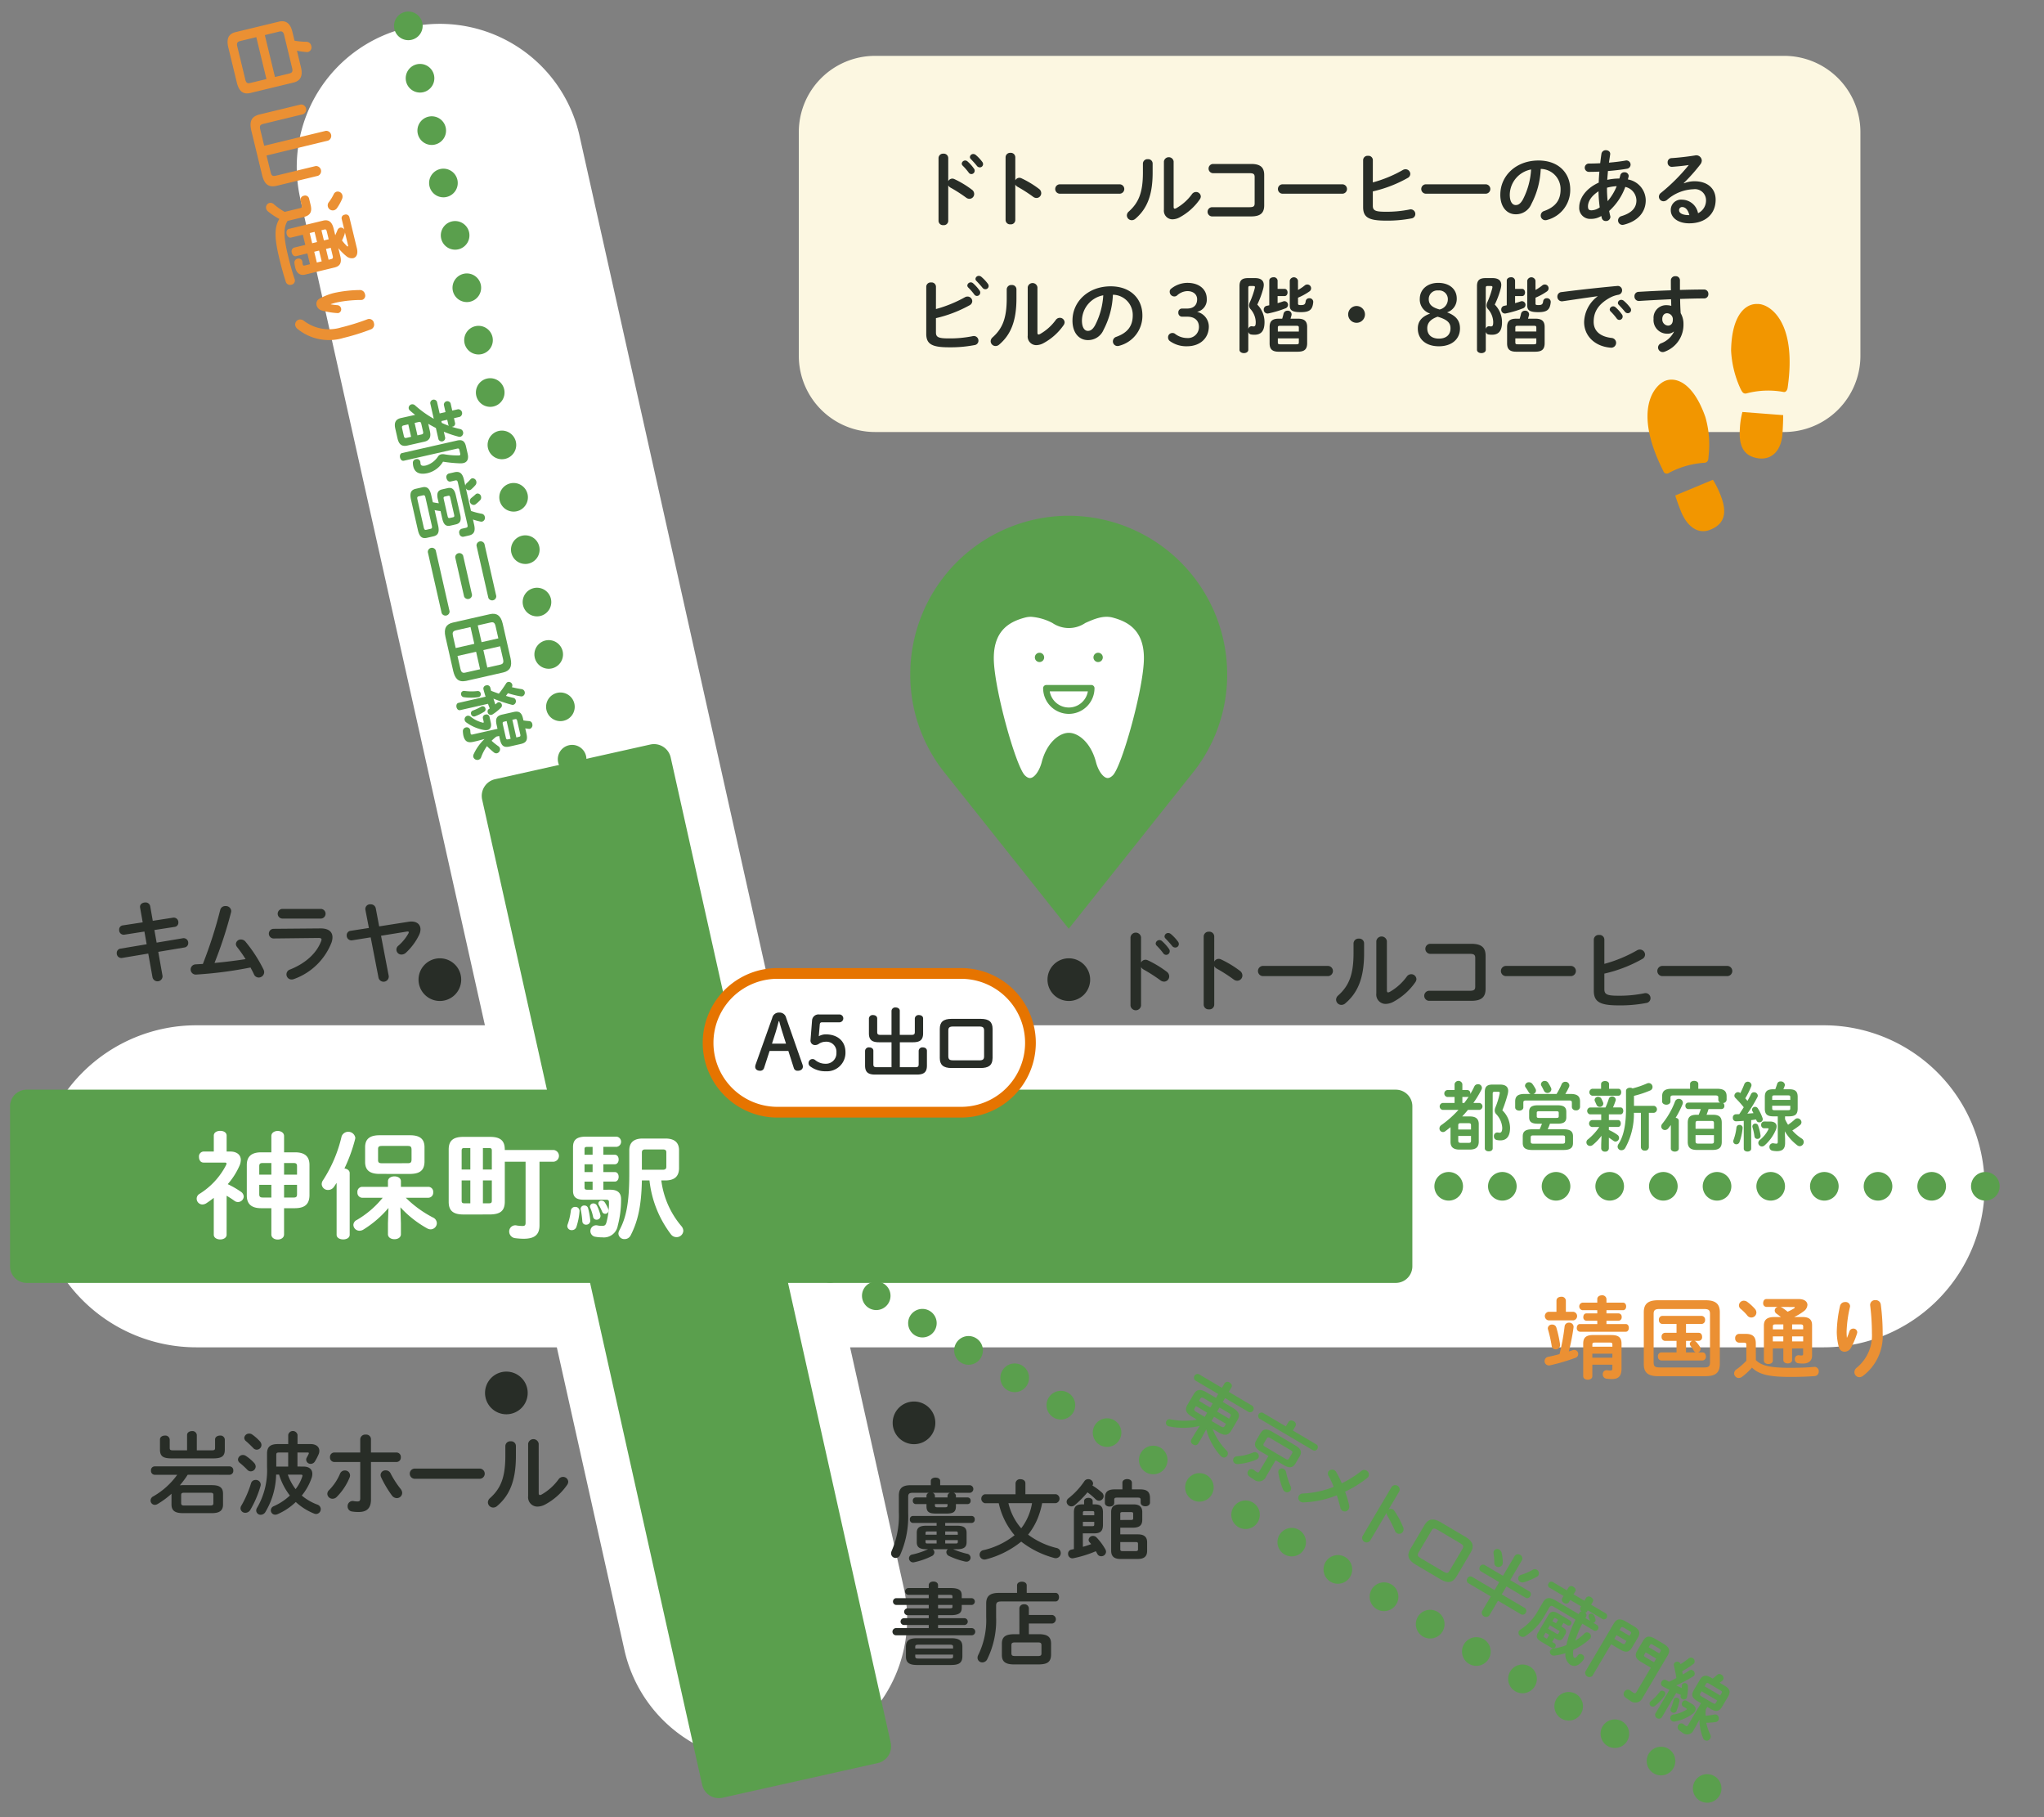 <svg id="グループ_149" data-name="グループ 149" xmlns="http://www.w3.org/2000/svg" xmlns:xlink="http://www.w3.org/1999/xlink" width="397.395" height="353.239" viewBox="0 0 397.395 353.239">
  <rect x="0" y="0" width="397.395" height="353.239" fill="#808080" stroke="none"/>
  <defs>
    <clipPath id="clip-path">
      <rect id="長方形_155" data-name="長方形 155" width="397.395" height="353.239" fill="none"/>
    </clipPath>
  </defs>
  <g id="グループ_148" data-name="グループ 148" clip-path="url(#clip-path)">
    <path id="パス_4405" data-name="パス 4405" d="M342.744,83.689H165.994A14.823,14.823,0,0,1,151.17,68.866V25.395a14.823,14.823,0,0,1,14.824-14.824H342.744a14.823,14.823,0,0,1,14.824,14.824V68.866a14.823,14.823,0,0,1-14.824,14.824" transform="translate(4.134 0.289)" fill="#fcf7e1"/>
    <path id="パス_4406" data-name="パス 4406" d="M203.069,97.587A30.844,30.844,0,0,0,172.261,128.4a30.468,30.468,0,0,0,6.642,19.086l24.166,30.384,24.173-30.391a30.471,30.471,0,0,0,6.635-19.08,30.844,30.844,0,0,0-30.808-30.808" transform="translate(4.711 2.669)" fill="#5a9f4d"/>
    <path id="パス_4407" data-name="パス 4407" d="M354.362,256.6H38A31.3,31.3,0,0,1,38,194H354.362a31.3,31.3,0,1,1,0,62.6" transform="translate(0.183 5.305)" fill="#fff"/>
    <path id="パス_4408" data-name="パス 4408" d="M146.988,342.37a27.832,27.832,0,0,1-27.127-21.763L56.828,38.4a27.822,27.822,0,1,1,54.306-12.13l63.033,282.2a27.847,27.847,0,0,1-27.179,33.893" transform="translate(1.536 0.123)" fill="#fff"/>
    <path id="パス_4409" data-name="パス 4409" d="M383.006,224.54a2.782,2.782,0,1,1,2.781,2.782,2.781,2.781,0,0,1-2.781-2.782m-10.432,0a2.782,2.782,0,1,1,2.782,2.782,2.781,2.781,0,0,1-2.782-2.782m-10.432,0a2.782,2.782,0,1,1,2.782,2.782,2.778,2.778,0,0,1-2.782-2.782m-10.438,0a2.782,2.782,0,1,1,2.782,2.782,2.782,2.782,0,0,1-2.782-2.782m-10.431,0a2.782,2.782,0,1,1,2.782,2.782,2.781,2.781,0,0,1-2.782-2.782m-10.432,0a2.782,2.782,0,1,1,2.781,2.782,2.777,2.777,0,0,1-2.781-2.782m-10.438,0a2.782,2.782,0,1,1,2.782,2.782,2.782,2.782,0,0,1-2.782-2.782m-10.431,0a2.782,2.782,0,1,1,2.781,2.782,2.781,2.781,0,0,1-2.781-2.782m-10.432,0a2.782,2.782,0,1,1,2.781,2.782,2.777,2.777,0,0,1-2.781-2.782m-10.438,0a2.782,2.782,0,1,1,2.782,2.782,2.782,2.782,0,0,1-2.782-2.782m-10.432,0a2.782,2.782,0,1,1,2.782,2.782,2.781,2.781,0,0,1-2.782-2.782m-10.432,0a2.782,2.782,0,1,1,2.782,2.782,2.778,2.778,0,0,1-2.782-2.782m-10.437,0a2.785,2.785,0,1,1,2.782,2.782,2.781,2.781,0,0,1-2.782-2.782m-10.432,0a2.782,2.782,0,1,1,2.782,2.782,2.781,2.781,0,0,1-2.782-2.782m-10.432,0a2.782,2.782,0,1,1,2.782,2.782,2.781,2.781,0,0,1-2.782-2.782m-10.437,0a2.784,2.784,0,1,1,2.787,2.782,2.782,2.782,0,0,1-2.787-2.782m-10.432,0a2.782,2.782,0,1,1,2.782,2.782,2.781,2.781,0,0,1-2.782-2.782m-10.432,0a2.782,2.782,0,1,1,2.782,2.782,2.781,2.781,0,0,1-2.782-2.782m-10.432,0a2.782,2.782,0,1,1,2.782,2.782,2.778,2.778,0,0,1-2.782-2.782m-10.437,0a2.782,2.782,0,1,1,2.782,2.782,2.781,2.781,0,0,1-2.782-2.782m-10.432,0a2.782,2.782,0,1,1,2.782,2.782,2.781,2.781,0,0,1-2.782-2.782m-10.432,0a2.782,2.782,0,1,1,2.781,2.782,2.777,2.777,0,0,1-2.781-2.782m-10.437,0a2.784,2.784,0,1,1,2.787,2.782,2.782,2.782,0,0,1-2.787-2.782m-10.432,0a2.782,2.782,0,1,1,2.781,2.782,2.781,2.781,0,0,1-2.781-2.782m-10.433,0a2.782,2.782,0,1,1,2.782,2.782,2.778,2.778,0,0,1-2.782-2.782m-10.431,0a2.782,2.782,0,1,1,2.782,2.782,2.778,2.778,0,0,1-2.782-2.782m-10.438,0a2.782,2.782,0,1,1,2.782,2.782,2.781,2.781,0,0,1-2.782-2.782m-10.432,0a2.782,2.782,0,1,1,2.782,2.782,2.778,2.778,0,0,1-2.782-2.782m-10.431,0a2.782,2.782,0,1,1,2.781,2.782,2.777,2.777,0,0,1-2.781-2.782m-10.438,0a2.782,2.782,0,1,1,2.782,2.782,2.781,2.781,0,0,1-2.782-2.782m-10.432,0a2.782,2.782,0,1,1,2.782,2.782,2.781,2.781,0,0,1-2.782-2.782m-10.432,0a2.782,2.782,0,1,1,2.782,2.782,2.778,2.778,0,0,1-2.782-2.782m-10.437,0a2.785,2.785,0,1,1,2.782,2.782,2.781,2.781,0,0,1-2.782-2.782m-10.432,0a2.782,2.782,0,1,1,2.782,2.782,2.781,2.781,0,0,1-2.782-2.782m-10.432,0a2.782,2.782,0,1,1,2.782,2.782,2.778,2.778,0,0,1-2.782-2.782m-10.437,0a2.785,2.785,0,1,1,2.782,2.782,2.781,2.781,0,0,1-2.782-2.782m-10.432,0a2.782,2.782,0,1,1,2.782,2.782,2.781,2.781,0,0,1-2.782-2.782" transform="translate(0.203 6.064)" fill="#5a9f4d"/>
    <path id="パス_4410" data-name="パス 4410" d="M326.984,343.974a2.775,2.775,0,1,1,1.419.391,2.781,2.781,0,0,1-1.419-.391m-8.975-5.321a2.78,2.78,0,1,1,1.418.391,2.779,2.779,0,0,1-1.418-.391m-8.974-5.322a2.777,2.777,0,1,1,1.418.392,2.778,2.778,0,0,1-1.418-.392m-8.975-5.32a2.779,2.779,0,1,1,1.419.391,2.78,2.78,0,0,1-1.419-.391m-8.975-5.315a2.791,2.791,0,1,1,1.419.386,2.822,2.822,0,0,1-1.419-.386m-8.974-5.321a2.789,2.789,0,1,1,1.419.386,2.817,2.817,0,0,1-1.419-.386m-8.975-5.321a2.789,2.789,0,1,1,1.419.386,2.786,2.786,0,0,1-1.419-.386m-8.975-5.321a2.793,2.793,0,1,1,1.419.385,2.781,2.781,0,0,1-1.419-.385m-8.974-5.322a2.787,2.787,0,1,1,1.419.387,2.734,2.734,0,0,1-1.419-.387m-8.975-5.32a2.769,2.769,0,1,1,1.413.391,2.778,2.778,0,0,1-1.413-.391m-8.974-5.321a2.772,2.772,0,1,1,1.413.391,2.75,2.75,0,0,1-1.413-.391m-8.975-5.322a2.771,2.771,0,1,1,1.413.392,2.747,2.747,0,0,1-1.413-.392m-8.98-5.321a2.777,2.777,0,1,1,1.419.392,2.778,2.778,0,0,1-1.419-.392m-8.975-5.321a2.778,2.778,0,1,1,1.419.392,2.779,2.779,0,0,1-1.419-.392m-8.975-5.316a2.788,2.788,0,1,1,1.419.387,2.83,2.83,0,0,1-1.419-.387m-8.974-5.32a2.789,2.789,0,1,1,1.419.386,2.82,2.82,0,0,1-1.419-.386m-8.975-5.321a2.793,2.793,0,1,1,1.419.385,2.787,2.787,0,0,1-1.419-.385m-8.974-5.322a2.773,2.773,0,1,1,1.418.392,2.784,2.784,0,0,1-1.418-.392m-8.975-5.321a2.773,2.773,0,1,1,1.419.392,2.786,2.786,0,0,1-1.419-.392m-8.975-5.32a2.776,2.776,0,1,1,1.414.391,2.783,2.783,0,0,1-1.414-.391m-8.974-5.322a2.771,2.771,0,1,1,1.413.392,2.747,2.747,0,0,1-1.413-.392m-8.975-5.321a2.771,2.771,0,1,1,1.414.392,2.748,2.748,0,0,1-1.414-.392m-8.974-5.321a2.771,2.771,0,1,1,1.413.392,2.747,2.747,0,0,1-1.413-.392" transform="translate(3.505 6.064)" fill="#5a9f4d"/>
    <path id="パス_4411" data-name="パス 4411" d="M147.414,331.41a2.783,2.783,0,1,1,3.317,2.108,2.841,2.841,0,0,1-.607.067,2.775,2.775,0,0,1-2.71-2.175m-2.274-10.183a2.782,2.782,0,1,1,3.316,2.108,2.829,2.829,0,0,1-.606.066,2.774,2.774,0,0,1-2.71-2.174m-2.275-10.183a2.783,2.783,0,1,1,3.317,2.108,2.832,2.832,0,0,1-.607.067,2.776,2.776,0,0,1-2.71-2.175m-2.28-10.184a2.786,2.786,0,1,1,3.323,2.109,2.593,2.593,0,0,1-.607.072,2.792,2.792,0,0,1-2.716-2.181m-2.274-10.183a2.782,2.782,0,1,1,3.322,2.114,2.876,2.876,0,0,1-.607.066,2.789,2.789,0,0,1-2.715-2.18M136.038,280.5a2.783,2.783,0,1,1,3.323,2.108,2.881,2.881,0,0,1-.607.066,2.792,2.792,0,0,1-2.716-2.174m-2.274-10.184a2.783,2.783,0,1,1,3.322,2.109,2.872,2.872,0,0,1-.606.066,2.792,2.792,0,0,1-2.716-2.175m-2.274-10.183a2.782,2.782,0,1,1,3.322,2.108,2.784,2.784,0,0,1-3.322-2.108m-2.275-10.183a2.783,2.783,0,1,1,3.322,2.108,2.875,2.875,0,0,1-.606.067,2.785,2.785,0,0,1-2.716-2.175m-2.274-10.183a2.782,2.782,0,1,1,3.322,2.108,2.585,2.585,0,0,1-.607.072,2.791,2.791,0,0,1-2.715-2.18m-2.275-10.183a2.782,2.782,0,1,1,3.322,2.113,2.87,2.87,0,0,1-.607.067,2.791,2.791,0,0,1-2.715-2.18M122.4,219.4a2.782,2.782,0,1,1,3.322,2.114,2.877,2.877,0,0,1-.607.067A2.79,2.79,0,0,1,122.4,219.4m-2.275-10.178a2.783,2.783,0,1,1,3.323,2.109,2.9,2.9,0,0,1-.613.066,2.79,2.79,0,0,1-2.71-2.175m-2.274-10.182a2.783,2.783,0,1,1,3.322,2.108,2.886,2.886,0,0,1-.612.066,2.774,2.774,0,0,1-2.71-2.174m-2.275-10.184a2.783,2.783,0,1,1,3.323,2.109,2.964,2.964,0,0,1-.613.066,2.775,2.775,0,0,1-2.71-2.175M113.3,178.673a2.783,2.783,0,1,1,3.322,2.109,2.886,2.886,0,0,1-.612.066,2.775,2.775,0,0,1-2.71-2.175m-2.274-10.183a2.782,2.782,0,1,1,3.322,2.108,2.6,2.6,0,0,1-.612.072,2.783,2.783,0,0,1-2.71-2.18m-2.275-10.184a2.782,2.782,0,1,1,3.322,2.114,2.923,2.923,0,0,1-.612.067,2.78,2.78,0,0,1-2.71-2.181m-2.274-10.177a2.782,2.782,0,1,1,3.316,2.108,2.83,2.83,0,0,1-.606.066,2.779,2.779,0,0,1-2.71-2.174M104.2,137.946a2.783,2.783,0,1,1,3.317,2.108,2.84,2.84,0,0,1-.607.067,2.781,2.781,0,0,1-2.71-2.175m-2.274-10.184a2.782,2.782,0,1,1,3.316,2.109,2.83,2.83,0,0,1-.606.066,2.774,2.774,0,0,1-2.71-2.175m-2.28-10.183a2.782,2.782,0,1,1,3.322,2.109,2.832,2.832,0,0,1-.607.066,2.785,2.785,0,0,1-2.715-2.175M97.375,107.4A2.782,2.782,0,1,1,100.7,109.5a2.5,2.5,0,0,1-.607.067,2.786,2.786,0,0,1-2.716-2.175M95.1,97.212a2.782,2.782,0,1,1,3.322,2.114,2.874,2.874,0,0,1-.607.066,2.791,2.791,0,0,1-2.715-2.18M92.828,87.029a2.782,2.782,0,1,1,3.322,2.113,2.884,2.884,0,0,1-.607.067,2.79,2.79,0,0,1-2.715-2.18M90.553,76.851a2.783,2.783,0,1,1,3.322,2.108,2.877,2.877,0,0,1-.607.067,2.791,2.791,0,0,1-2.715-2.175M88.28,66.668A2.782,2.782,0,1,1,91.6,68.777a2.884,2.884,0,0,1-.607.067,2.79,2.79,0,0,1-2.715-2.175M86.005,56.485a2.783,2.783,0,1,1,3.323,2.108,2.882,2.882,0,0,1-.607.066,2.785,2.785,0,0,1-2.716-2.174M83.732,46.3a2.782,2.782,0,1,1,3.322,2.109,2.893,2.893,0,0,1-.612.066,2.783,2.783,0,0,1-2.71-2.175M81.457,36.118a2.783,2.783,0,1,1,3.323,2.109,2.6,2.6,0,0,1-.613.071,2.788,2.788,0,0,1-2.71-2.18M79.184,25.935a2.782,2.782,0,1,1,3.322,2.108,2.543,2.543,0,0,1-.612.072,2.779,2.779,0,0,1-2.71-2.18M76.91,15.757a2.782,2.782,0,1,1,3.322,2.108,2.832,2.832,0,0,1-.613.067,2.779,2.779,0,0,1-2.709-2.175M74.636,5.574a2.782,2.782,0,1,1,3.322,2.108,2.888,2.888,0,0,1-.612.067,2.774,2.774,0,0,1-2.71-2.175" transform="translate(2.039 0.06)" fill="#5a9f4d"/>
    <path id="長方形_154" data-name="長方形 154" d="M3.223,0h266.19a3.223,3.223,0,0,1,3.223,3.223V34.336a3.224,3.224,0,0,1-3.224,3.224H3.223A3.223,3.223,0,0,1,0,34.337V3.223A3.223,3.223,0,0,1,3.223,0Z" transform="translate(1.955 211.821)" fill="#5a9f4d"/>
    <path id="パス_4412" data-name="パス 4412" d="M137.978,345.612a3.322,3.322,0,0,1-3.954-2.51L91.245,151.575a3.322,3.322,0,0,1,2.51-3.954l30.193-6.745a3.322,3.322,0,0,1,3.954,2.51L170.68,334.913a3.321,3.321,0,0,1-2.51,3.954Z" transform="translate(2.493 3.85)" fill="#5a9f4d"/>
    <path id="パス_4413" data-name="パス 4413" d="M183.189,211.163h-35.7a13.487,13.487,0,1,1,0-26.974h35.7a13.487,13.487,0,0,1,0,26.974" transform="translate(3.664 5.037)" fill="#fff"/>
    <path id="パス_4414" data-name="パス 4414" d="M183.217,212.235h-35.7a14.53,14.53,0,1,1,0-29.061h35.7a14.53,14.53,0,1,1,0,29.061m-35.7-26.974a12.443,12.443,0,1,0,0,24.886h35.7a12.443,12.443,0,0,0,0-24.886Z" transform="translate(3.636 5.009)" fill="#e67400"/>
    <path id="パス_4415" data-name="パス 4415" d="M43.04,234.157c0,.609-.617.925-1.236.925-.642,0-1.26-.315-1.26-.925V227c-.451.362-.927.7-1.4,1.016a1.5,1.5,0,0,1-.807.271,1.13,1.13,0,0,1-1.118-1.129,1.105,1.105,0,0,1,.571-.948,14.259,14.259,0,0,0,5.156-5.6.729.729,0,0,0,.072-.27c0-.158-.119-.2-.4-.2H38.548c-.595,0-.879-.542-.879-1.084a.95.95,0,0,1,.879-1.061h2V214.9c0-.632.617-.926,1.26-.926.618,0,1.236.294,1.236.926v3.093h.689c1.283,0,2.068.633,2.068,1.648a2.988,2.988,0,0,1-.286,1.174,13.912,13.912,0,0,1-2.258,3.523A17.221,17.221,0,0,1,45.8,225.8a1.193,1.193,0,0,1,.57.949,1.125,1.125,0,0,1-1.854.79,17.506,17.506,0,0,0-1.473-.948Zm8.7-19.17c0-.654.618-.993,1.236-.993s1.236.339,1.236.993v3.161h2.139c1.949,0,2.8.858,2.8,2.461v5.939c-.047,1.783-1.022,2.439-2.8,2.462H54.21v5.1c0,.655-.618.993-1.236.993s-1.236-.338-1.236-.993v-5.1H49.766c-1.949,0-2.8-.859-2.8-2.462v-5.939c0-1.6.856-2.461,2.8-2.461h1.973Zm0,7.5v-2.258H50.052c-.523,0-.666.181-.666.632v1.626Zm0,4.448V224.47H49.386V226.3c0,.452.166.633.666.633Zm2.472-4.448h2.519v-1.626c0-.451-.143-.632-.665-.632H54.21Zm0,1.987v2.462h1.854c.522,0,.665-.181.665-.633V224.47Z" transform="translate(1.018 5.851)" fill="#fff"/>
    <path id="パス_4416" data-name="パス 4416" d="M63.78,224.082l-.5.745a1.362,1.362,0,0,1-1.14.632,1.2,1.2,0,0,1-1.26-1.129,1.3,1.3,0,0,1,.261-.767,26.7,26.7,0,0,0,3.613-8.535,1.389,1.389,0,0,1,2.661.271,1.7,1.7,0,0,1-.047.316,30.787,30.787,0,0,1-2.067,5.667c.547.068,1.021.384,1.021.9v11.99c0,.609-.641.9-1.26.9-.641,0-1.283-.293-1.283-.9Zm12.5,7.856v2.124c0,.654-.617.97-1.26.97-.617,0-1.26-.315-1.26-.97v-2.124l.1-2.979a20.548,20.548,0,0,1-4.873,4.2,1.473,1.473,0,0,1-.76.225,1.177,1.177,0,0,1-1.188-1.129,1.1,1.1,0,0,1,.641-.947,18.4,18.4,0,0,0,5.062-4.335H68.724a.969.969,0,0,1-.9-1.061.956.956,0,0,1,.9-1.061h5.038v-1.084c0-.633.642-.948,1.26-.948.642,0,1.26.315,1.26.948v1.084h5.348a.959.959,0,0,1,.927,1.061.972.972,0,0,1-.927,1.061h-4.4a21.671,21.671,0,0,0,5.276,3.838,1.25,1.25,0,0,1,.76,1.106,1.225,1.225,0,0,1-1.212,1.2,1.413,1.413,0,0,1-.689-.2,20.648,20.648,0,0,1-5.181-4.087Zm-4.159-9.6c-1.949,0-2.8-.767-2.8-2.326V217.15c0-1.557.856-2.326,2.8-2.326h5.941c1.95,0,2.806.768,2.806,2.326v2.867c-.048,1.785-1.094,2.3-2.806,2.326Zm5.467-2.077c.594,0,.76-.158.76-.767V217.67c0-.61-.166-.768-.76-.768H72.6c-.594,0-.761.158-.761.609v2.146c0,.519.262.609.761.609Z" transform="translate(1.665 5.856)" fill="#fff"/>
    <path id="パス_4417" data-name="パス 4417" d="M87.766,230.2c-2.044,0-2.853-.79-2.853-2.46V217.574c0-1.67.809-2.46,2.853-2.46h5.2c2.043,0,2.852.79,2.852,2.46v.09h9.507a1.147,1.147,0,0,1,0,2.281h-2.757V232.3c0,1.9-1.022,2.62-3.113,2.62a14.4,14.4,0,0,1-1.593-.114,1.312,1.312,0,0,1-1.188-1.286,1.189,1.189,0,0,1,1.5-1.174,8.194,8.194,0,0,0,1.093.09c.428,0,.595-.136.595-.609V219.946H95.822v7.79c-.024,1.874-1,2.415-2.852,2.46ZM88,217.281c-.452,0-.57.114-.57.542v3.635H89.12v-4.177Zm-.57,6.3v3.906c0,.428.118.541.57.541H89.12v-4.447Zm4.135-2.124H93.3v-3.635c0-.428-.119-.542-.57-.542H91.568Zm0,6.571h1.165c.451,0,.57-.113.57-.541v-3.906H91.568Z" transform="translate(2.322 5.882)" fill="#fff"/>
    <path id="パス_4418" data-name="パス 4418" d="M108.9,228.731a.785.785,0,0,1,.832.858,12.849,12.849,0,0,1-.594,3,.916.916,0,0,1-.9.655.817.817,0,0,1-.879-.768,1.089,1.089,0,0,1,.072-.362,11.81,11.81,0,0,0,.617-2.664.818.818,0,0,1,.856-.722m5.466-10.138h2.21c.523,0,.761.451.761.926,0,.451-.238.926-.761.926h-2.21v1.513h2.21c.523,0,.761.451.761.925,0,.452-.238.927-.761.927h-2.21v1.58H115.7c1.5,0,2.138.655,2.114,1.9a19.756,19.756,0,0,1-.642,5.08,2.737,2.737,0,0,1-2.994,2.281,7.721,7.721,0,0,1-1.355-.113,1.123,1.123,0,1,1,.38-2.212,3.869,3.869,0,0,0,.9.089c.523,0,.713-.112.879-.722a14.292,14.292,0,0,0,.476-3.884c0-.338-.119-.474-.523-.474h-4.35c-1.5,0-2.114-.519-2.114-1.761V217.1c0-1.354.641-2.032,2.543-2.032h5.919a1,1,0,0,1,0,1.987h-2.567Zm-2.544,12.757a.771.771,0,0,1-.807.835.68.68,0,0,1-.737-.632,16.993,16.993,0,0,0-.309-2.3.659.659,0,0,1,.713-.79.7.7,0,0,1,.713.52,14.225,14.225,0,0,1,.427,2.37m-.547-14.292c-.451,0-.57.113-.57.384v1.152h1.569v-1.536Zm1,3.387h-1.569v1.513h1.569Zm0,3.365h-1.569v1.105c0,.385.119.475.57.475h1Zm1.5,6.457a.735.735,0,0,1-.737.949.667.667,0,0,1-.665-.542,8.887,8.887,0,0,0-.548-1.761.657.657,0,0,1-.071-.271.649.649,0,0,1,.689-.588.747.747,0,0,1,.666.407,8.278,8.278,0,0,1,.665,1.806m1.545-1.128a.685.685,0,0,1,.047.294.627.627,0,0,1-.641.631.615.615,0,0,1-.595-.406,11.283,11.283,0,0,0-.641-1.287.555.555,0,0,1,.547-.858.747.747,0,0,1,.594.316,6.908,6.908,0,0,1,.689,1.31m6.536-5.555c-.095,5.261-.9,8.151-2.163,10.634a1.3,1.3,0,0,1-1.189.768,1.146,1.146,0,0,1-1.212-1.061,1.445,1.445,0,0,1,.191-.654c1.307-2.439,1.924-5.262,1.924-11.019v-4.515c0-1.6.975-2.3,2.591-2.3h4.444c1.735,0,2.638.767,2.638,2.28v3.568c-.048,1.626-1,2.281-2.638,2.3h-.809a16.982,16.982,0,0,0,3.9,8.873,1.465,1.465,0,0,1,.381.926,1.306,1.306,0,0,1-1.331,1.219,1.349,1.349,0,0,1-1.093-.564,21.1,21.1,0,0,1-4.159-10.454Zm4.064-2.077c.476,0,.689-.181.689-.564v-2.823c0-.383-.19-.564-.666-.564h-3.447c-.427,0-.641.181-.641.587v3.365Z" transform="translate(2.936 5.881)" fill="#fff"/>
    <path id="パス_4419" data-name="パス 4419" d="M274.559,213.516c-.336.277-.672.54-1.022.788a.684.684,0,0,1-1.124-.555.763.763,0,0,1,.35-.628,20.363,20.363,0,0,0,3.344-2.965h-3.081a.68.68,0,0,1,0-1.343h2.322v-1.169h-1.431a.681.681,0,0,1,0-1.343h1.431v-1.155a.773.773,0,0,1,1.518,0V206.3h.978a.605.605,0,0,1,.57.671v.1c.277-.482.54-.964.774-1.461a.729.729,0,0,1,.672-.438.714.714,0,0,1,.716,1.051A20.529,20.529,0,0,1,279,208.814h1.2a.68.68,0,0,1,0,1.343h-2.249c-.365.439-.73.862-1.124,1.271H278.3c1.212,0,1.753.5,1.753,1.5v3.447c-.03,1.154-.7,1.49-1.753,1.5h-1.986c-1.212,0-1.753-.5-1.753-1.5Zm3.987-.365c0-.293-.1-.41-.467-.41h-1.548c-.365,0-.467.117-.467.41v.817h2.483Zm-.467,3.417c.365,0,.467-.117.467-.409v-.935h-2.483v.935c.015.335.161.394.467.409Zm-.847-7.754c.292-.395.584-.8.861-1.227a.485.485,0,0,1-.249.058h-.978v1.169Zm6.965-3.578c1.066,0,1.577.453,1.577,1.227a3,3,0,0,1-.1.672,26.83,26.83,0,0,1-1.037,3.111,4.807,4.807,0,0,1,1.5,3.4c0,1.708-.73,2.439-1.884,2.439a3.267,3.267,0,0,1-.686-.074.691.691,0,0,1-.569-.729.664.664,0,0,1,.715-.73c.16.014.263.044.395.044.277,0,.511-.19.511-.964a4.223,4.223,0,0,0-1.168-2.643.983.983,0,0,1-.292-.716,1.675,1.675,0,0,1,.146-.642,14.671,14.671,0,0,0,.8-2.585,1.032,1.032,0,0,0,.029-.19c0-.161-.087-.219-.306-.219h-.716c-.277,0-.35.1-.35.393v10.6c0,.395-.379.585-.759.585s-.775-.19-.775-.585V206.682c0-.992.38-1.445,1.505-1.445Z" transform="translate(7.449 5.593)" fill="#5a9f4d"/>
    <path id="パス_4420" data-name="パス 4420" d="M294.785,207.061a13.778,13.778,0,0,0,.992-1.914.745.745,0,0,1,.7-.452.754.754,0,0,1,.8.7.72.72,0,0,1-.073.322,11.624,11.624,0,0,1-.716,1.344h1.038c1.314,0,1.825.467,1.825,1.46V209.6a.705.705,0,0,1-.789.642.718.718,0,0,1-.8-.642v-.818c0-.366-.1-.453-.585-.453h-8.266c-.482,0-.584.087-.584.453v.891c0,.409-.395.628-.788.628-.41,0-.8-.219-.8-.628v-1.154c0-.992.512-1.46,1.826-1.46h1.183a.786.786,0,0,1-.395-.366,10,10,0,0,0-.585-.905.564.564,0,0,1-.116-.35.747.747,0,0,1,.788-.658.841.841,0,0,1,.629.307,7.112,7.112,0,0,1,.613.964.672.672,0,0,1-.409,1.008Zm-3.651,5.783c-1.211,0-1.679-.38-1.679-1.241v-1.081c0-.862.467-1.256,1.679-1.256H295c1.212,0,1.68.395,1.68,1.256V211.6c0,.861-.467,1.241-1.68,1.241h-1.5a10.092,10.092,0,0,1-.438,1.081h3.052c1.373,0,1.869.438,1.869,1.373v1.285c0,.935-.5,1.373-1.869,1.373h-6.032c-1.373,0-1.87-.438-1.87-1.373V215.3c0-.935.5-1.373,1.87-1.373H291.5c.16-.351.306-.716.452-1.081Zm4.746,3.884c.439,0,.555-.1.555-.395V215.5c0-.293-.116-.38-.555-.38H290.3c-.423,0-.54.087-.54.38v.832c0,.365.233.395.54.395Zm-1.139-5.009c.278,0,.467-.014.467-.336v-.628c0-.263-.087-.336-.467-.336H291.4c-.379,0-.467.073-.467.336v.628c0,.263.088.336.467.336Zm-1.037-5.856a.735.735,0,0,1,.073.336.762.762,0,0,1-1.445.234c-.146-.293-.293-.613-.467-.906a.633.633,0,0,1-.116-.366.7.7,0,0,1,.744-.628.764.764,0,0,1,.672.366,7.9,7.9,0,0,1,.54.964" transform="translate(7.841 5.593)" fill="#5a9f4d"/>
    <path id="パス_4421" data-name="パス 4421" d="M303.159,215.181a9.883,9.883,0,0,1-1.694,1.781.828.828,0,0,1-.525.2.7.7,0,0,1-.424-1.271,11.028,11.028,0,0,0,2.206-2.409h-1.445a.688.688,0,0,1,0-1.344H303.1v-1.11h-2.191a.688.688,0,0,1,0-1.344h3.023a12.436,12.436,0,0,0,.628-1.636.657.657,0,0,1,.656-.5.682.682,0,0,1,.716.628.578.578,0,0,1-.044.219c-.175.511-.336.921-.5,1.285h1.461c.365,0,.539.336.539.672s-.175.672-.539.672h-2.264v1.11h1.782c.365,0,.539.336.539.672s-.175.672-.539.672h-1.782v.585a8.54,8.54,0,0,1,1.651.935.723.723,0,0,1,.336.613.708.708,0,0,1-.687.7.674.674,0,0,1-.409-.146c-.277-.2-.584-.411-.891-.614v2.09a.663.663,0,0,1-.745.628.671.671,0,0,1-.744-.628V216.9Zm-.087-10.033c0-.408.395-.6.774-.6.395,0,.775.191.775.6v.906h1.826c.365,0,.539.335.539.671s-.175.673-.539.673h-5.112a.688.688,0,0,1,0-1.344h1.738Zm.438,3.812a.667.667,0,0,1-.7.613.649.649,0,0,1-.628-.424c-.1-.219-.16-.35-.292-.642a.587.587,0,0,1-.074-.307.64.64,0,0,1,.687-.584.714.714,0,0,1,.656.409c.117.248.19.393.307.686a.75.75,0,0,1,.043.249m4.41-2.483c0-.423.395-.628.774-.628a.893.893,0,0,1,.5.132,17.692,17.692,0,0,0,2.775-.949.951.951,0,0,1,.379-.088.751.751,0,0,1,.73.775.706.706,0,0,1-.438.656,19.6,19.6,0,0,1-3.169,1.052v1.942h3.884a.687.687,0,0,1,0,1.358h-.992v6.689a.694.694,0,0,1-.775.656.7.7,0,0,1-.774-.656v-6.689h-1.358a13.569,13.569,0,0,1-1.694,6.849.834.834,0,0,1-.716.424.724.724,0,0,1-.759-.7,1.011,1.011,0,0,1,.176-.511c.949-1.461,1.46-3.607,1.46-6.893Z" transform="translate(8.209 5.593)" fill="#5a9f4d"/>
    <path id="パス_4422" data-name="パス 4422" d="M316.248,213.107c-.16.205-.307.41-.467.6a.86.86,0,0,1-.686.366.713.713,0,0,1-.715-.7.852.852,0,0,1,.219-.54,15.715,15.715,0,0,0,2.453-4.279.774.774,0,0,1,.745-.54.763.763,0,0,1,.788.729.872.872,0,0,1-.059.322,19.515,19.515,0,0,1-1.343,2.629c.336.044.613.233.613.584v5.389c0,.393-.38.6-.775.6-.379,0-.774-.205-.774-.6Zm8.192-2c1.227,0,1.708.452,1.708,1.562v3.71c0,1.11-.555,1.563-1.781,1.563h-3.052c-1.227,0-1.781-.453-1.781-1.563v-3.71c0-1.11.482-1.562,1.708-1.562h.423c.146-.366.293-.73.409-1.111H319.62a.578.578,0,0,1-.539-.628.57.57,0,0,1,.539-.629h6.236a.584.584,0,0,1-.379-.539v-.439c0-.292-.117-.409-.512-.409h-8.28c-.393,0-.511.117-.511.409v.759c0,.409-.409.628-.8.628s-.818-.219-.818-.628v-1.007c0-.979.5-1.461,1.854-1.461h3.578v-.935c0-.409.409-.6.8-.6s.8.19.8.6v.935h3.651c1.358,0,1.854.482,1.854,1.461v.686a.7.7,0,0,1-.686.628.637.637,0,0,1,.249.54.57.57,0,0,1-.54.628h-2.541c-.1.38-.249.745-.38,1.111Zm.19,1.664c0-.366-.1-.467-.467-.467h-2.643c-.365,0-.467.1-.467.467v1.065h3.578Zm-.467,3.943c.366,0,.467-.1.467-.467v-1.182h-3.578v1.182c0,.365.117.452.467.467Z" transform="translate(8.597 5.593)" fill="#5a9f4d"/>
    <path id="パス_4423" data-name="パス 4423" d="M330.052,212.287q-.767.066-1.49.088a.623.623,0,0,1-.628-.688.613.613,0,0,1,.6-.684c.2,0,.423-.015.642-.015.307-.452.585-.891.876-1.344a21.453,21.453,0,0,0-1.621-1.811.613.613,0,0,1-.2-.452.716.716,0,0,1,.7-.673.688.688,0,0,1,.453.19,19.181,19.181,0,0,0,.789-1.767.721.721,0,0,1,1.387.191.821.821,0,0,1-.043.248,16.676,16.676,0,0,1-1.168,2.336c.146.161.291.336.422.5.263-.452.5-.9.687-1.3a.621.621,0,0,1,.584-.379.724.724,0,0,1,.745.658.658.658,0,0,1-.087.306,28.863,28.863,0,0,1-1.943,3.2c.395-.031.789-.074,1.184-.1-.073-.161-.146-.292-.22-.424a.6.6,0,0,1-.072-.262.607.607,0,0,1,.613-.541.626.626,0,0,1,.539.307,9.266,9.266,0,0,1,.906,1.869.743.743,0,0,1,.043.234.636.636,0,0,1-.671.6.56.56,0,0,1-.57-.4.675.675,0,0,0-.059-.16c-.306.043-.628.1-.949.132V217.7c0,.366-.365.556-.715.556-.366,0-.73-.19-.73-.556Zm-.832.788a.564.564,0,0,1,.613.6,10.619,10.619,0,0,1-.613,2.744.626.626,0,0,1-.6.424.587.587,0,0,1-.613-.555.8.8,0,0,1,.044-.249,10.208,10.208,0,0,0,.584-2.482.567.567,0,0,1,.585-.483m4.1,2.044a.576.576,0,0,1-.6.672.543.543,0,0,1-.584-.466,10.95,10.95,0,0,0-.395-1.827.552.552,0,0,1,.584-.671.533.533,0,0,1,.526.393,9.422,9.422,0,0,1,.467,1.9m1.841-2.7c.89,0,1.284.395,1.284.95a1.872,1.872,0,0,1-.16.686,8.4,8.4,0,0,1-2.19,3.008.77.77,0,0,1-.512.2.708.708,0,0,1-.7-.686.736.736,0,0,1,.306-.585,6.126,6.126,0,0,0,1.65-2.03.331.331,0,0,0,.044-.132c0-.073-.073-.1-.2-.1h-.672a.6.6,0,0,1-.569-.658.593.593,0,0,1,.569-.658Zm.671-1.007c-1.255,0-1.68-.439-1.68-1.5v-2.263c0-1.066.424-1.505,1.68-1.505h.35c.146-.35.263-.715.38-1.081a.641.641,0,0,1,.672-.438.755.755,0,0,1,.818.658.574.574,0,0,1-.044.219c-.073.219-.16.439-.249.642h1.1c1.255,0,1.679.439,1.679,1.505v2.263c-.014,1.182-.539,1.474-1.679,1.5h-.775v.555a8.5,8.5,0,0,0,.585,1.081A11.885,11.885,0,0,0,340,211.994a.732.732,0,0,1,.5-.2.8.8,0,0,1,.774.759.728.728,0,0,1-.306.569,13.885,13.885,0,0,1-1.475,1.037,8.832,8.832,0,0,0,1.826,1.563.781.781,0,0,1,.395.672.816.816,0,0,1-.759.818.833.833,0,0,1-.527-.2,9.463,9.463,0,0,1-2.395-2.7l.059,1.5v.76c0,1.138-.482,1.607-1.636,1.607a5.134,5.134,0,0,1-.8-.087.725.725,0,0,1-.613-.73.683.683,0,0,1,.847-.7,3.812,3.812,0,0,0,.5.06c.175,0,.277-.075.277-.308v-4.994Zm3.271-3.71c0-.276-.073-.365-.423-.365h-2.672c-.35,0-.424.088-.424.365v.512h3.52Zm-.423,2.512c.35,0,.423-.087.423-.364v-.5h-3.52v.5c0,.321.132.349.424.364Z" transform="translate(8.968 5.595)" fill="#5a9f4d"/>
    <path id="パス_4424" data-name="パス 4424" d="M296.2,251.127a.8.8,0,0,1,.852-.713.814.814,0,0,1,.888.887,41.793,41.793,0,0,1-.922,4.7c.261-.087.521-.156.747-.243a1.175,1.175,0,0,1,.313-.052.779.779,0,0,1,.765.8.764.764,0,0,1-.522.73,38.909,38.909,0,0,1-4.939,1.461.853.853,0,0,1-1.078-.818.844.844,0,0,1,.748-.835c.608-.121,1.356-.312,2.156-.521a40.733,40.733,0,0,0,.991-5.392m-1.583-4.992c0-.522.452-.764.922-.764a.806.806,0,0,1,.905.764v2.156H297.9a.843.843,0,0,1,0,1.67h-4.817a.843.843,0,0,1,0-1.67h1.53Zm.7,8.522a.851.851,0,0,1-.87.939.756.756,0,0,1-.765-.713,26.091,26.091,0,0,0-.713-3.164,1.046,1.046,0,0,1-.035-.21.771.771,0,0,1,.835-.73.81.81,0,0,1,.834.609,22.827,22.827,0,0,1,.714,3.269m7.235-4.626h-2.122a.639.639,0,0,1-.591-.713c0-.365.191-.713.591-.713h2.122v-.626h-2.9a.743.743,0,0,1,0-1.461h2.9v-.7c0-.487.452-.731.9-.731a.8.8,0,0,1,.887.731v.7h3.218c.417,0,.608.365.608.73s-.191.73-.608.73h-3.218v.626h2.347a.632.632,0,0,1,.609.713.641.641,0,0,1-.609.713h-2.347v.644h3.74c.417,0,.608.365.608.748,0,.365-.191.748-.608.748h-8.9a.675.675,0,0,1-.609-.748c0-.383.209-.748.609-.748h3.374Zm2.747,2.783c1.461,0,1.965.539,1.965,1.687v4.817c0,1.426-.539,2.053-1.9,2.053a7.661,7.661,0,0,1-1.061-.087.791.791,0,0,1-.678-.835.737.737,0,0,1,.818-.8,5.653,5.653,0,0,0,.591.052c.366,0,.452-.035.452-.522v-.609h-3.895V260.8c0,.469-.436.7-.888.7-.435,0-.887-.226-.887-.7v-6.3c0-1.148.5-1.687,1.965-1.687Zm-3.182,1.461c-.436,0-.522.086-.522.4v.4h3.895v-.4c0-.313-.086-.4-.538-.4Zm3.373,2.156h-3.9v.783h3.9Z" transform="translate(7.993 6.702)" fill="#eb9033"/>
    <path id="パス_4425" data-name="パス 4425" d="M313.827,260.788c-1.982,0-2.747-.765-2.747-2.331v-10.1c0-1.565.765-2.33,2.747-2.33h9.287c1.983,0,2.748.765,2.748,2.33v10.1c-.035,1.862-1.061,2.3-2.748,2.331Zm9.009-1.7c.853,0,1.114-.243,1.114-.939v-9.478c0-.7-.261-.939-1.114-.939h-8.73c-.853,0-1.113.243-1.113.939v9.478c.017.8.382.922,1.113.939Zm-3.547-6.73h2.487c.435,0,.643.382.643.783a.7.7,0,0,1-.643.782h-.87a.732.732,0,0,1,.4.243,6.648,6.648,0,0,1,.713.939.913.913,0,0,1,.1.4.709.709,0,0,1-.5.661h.888c.435,0,.643.382.643.783a.7.7,0,0,1-.643.783h-8.035a.712.712,0,0,1-.644-.783.7.7,0,0,1,.644-.783h2.973v-2.244h-2.26a.711.711,0,0,1-.644-.782.7.7,0,0,1,.644-.783h2.26v-1.722h-2.782a.712.712,0,0,1-.644-.783.7.7,0,0,1,.644-.783h7.669a.7.7,0,0,1,.661.783.712.712,0,0,1-.661.783h-3.043Zm0,3.808h1.9a.66.66,0,0,1-.365-.3,9.317,9.317,0,0,0-.644-.956.688.688,0,0,1-.156-.4.645.645,0,0,1,.556-.592h-1.286Z" transform="translate(8.507 6.728)" fill="#eb9033"/>
    <path id="パス_4426" data-name="パス 4426" d="M332.4,257.664c1.061,1.078,2.731,1.5,6.626,1.5,1.808,0,3.3-.052,4.644-.175a.829.829,0,0,1,.956.887.857.857,0,0,1-.835.905c-1.409.1-2.887.156-4.73.156-4.226,0-6.1-.521-7.409-1.808a12.953,12.953,0,0,1-1.964,1.808,1.113,1.113,0,0,1-.609.209.918.918,0,0,1-.905-.887.983.983,0,0,1,.5-.817,12.748,12.748,0,0,0,1.879-1.653v-3.078c0-.313-.07-.435-.522-.435h-.888a.791.791,0,0,1-.764-.853.781.781,0,0,1,.764-.852h1.3c1.408,0,1.948.608,1.948,1.878Zm-.174-9.948a1.083,1.083,0,0,1,.278.7.983.983,0,0,1-1.774.573,9.066,9.066,0,0,0-1.287-1.286.873.873,0,0,1-.33-.678.945.945,0,0,1,.956-.905,1.159,1.159,0,0,1,.661.227,9.5,9.5,0,0,1,1.5,1.374m7.217,7.687v2.244c0,.435-.417.661-.852.661-.418,0-.853-.226-.853-.661V255.4H335.7v2.365c0,.436-.435.661-.869.661s-.869-.225-.869-.661V250.95c0-1.148.643-1.652,2-1.652h1.322c-.3-.226-.557-.435-.852-.643a.782.782,0,0,1-.366-.626.737.737,0,0,1,.592-.7h-2.209a.675.675,0,0,1-.627-.747c0-.4.209-.783.627-.783h6.278c1.148,0,1.7.522,1.7,1.148a1.633,1.633,0,0,1-.713,1.217,10.14,10.14,0,0,1-1.862,1.13h1.635c1.235,0,1.843.469,1.843,1.583v5.912c0,.991-.643,1.548-1.774,1.548a7.715,7.715,0,0,1-.869-.052.759.759,0,0,1-.713-.783.723.723,0,0,1,.783-.783,3.067,3.067,0,0,0,.487.052c.277,0,.347-.086.347-.313V255.4Zm-3.252-4.679c-.383,0-.488.087-.488.366v.591h2.035v-.956Zm1.547,2.331H335.7v.974h2.035Zm-.557-5.722a1.533,1.533,0,0,1,.348.157,10.627,10.627,0,0,1,1.044.765,9.967,9.967,0,0,0,1.27-.662c.086-.052.121-.1.121-.156s-.07-.1-.209-.1Zm4.418,3.774c0-.3-.191-.383-.5-.383h-1.652v.956H341.6Zm0,1.948h-2.156v.974H341.6Z" transform="translate(8.974 6.722)" fill="#eb9033"/>
    <path id="パス_4427" data-name="パス 4427" d="M349.6,253.293c.175-.4.3-.73.453-1.2a.793.793,0,0,1,.747-.557.741.741,0,0,1,.783.7.86.86,0,0,1-.035.209,14.3,14.3,0,0,1-1.217,2.87,1.406,1.406,0,0,1-1.2.713,1.122,1.122,0,0,1-1.113-.835,11.782,11.782,0,0,1-.417-2.992,24.432,24.432,0,0,1,.643-5.113,1,1,0,0,1,.99-.713.86.86,0,0,1,.957.783,1.121,1.121,0,0,1-.036.226,24.324,24.324,0,0,0-.642,4.644,12.206,12.206,0,0,0,.052,1.27Zm5.53-7.287a.978.978,0,0,1,1.026.835,42.636,42.636,0,0,1,.367,5.6,9.682,9.682,0,0,1-3.793,8.261,1.207,1.207,0,0,1-.73.278.983.983,0,0,1-.973-.974,1.135,1.135,0,0,1,.452-.869,8.061,8.061,0,0,0,2.956-6.7A44.657,44.657,0,0,0,354.09,247a.937.937,0,0,1,1.043-.991" transform="translate(9.505 6.727)" fill="#eb9033"/>
    <path id="パス_4428" data-name="パス 4428" d="M43.2,9.057c-.4-1.674.1-2.6,1.405-2.917L53.041,4.1c1.3-.314,2.213.27,2.618,1.944L56.084,7.8a14.17,14.17,0,0,0,2.306.212.965.965,0,0,1,.943.791.926.926,0,0,1-.591,1.18,1.174,1.174,0,0,1-.317.024,13.17,13.17,0,0,1-1.871-.263l.79,3.263c.4,1.673-.138,2.609-1.439,2.925L47.47,17.972c-1.563.343-2.21-.556-2.584-1.951Zm3.322,6.336c.156.642.467.746.924.635l3.178-.769L48.653,7.111l-3.179.769c-.54.13-.656.463-.53.987Zm8.564-1.214c.456-.111.7-.349.548-.991L54.056,6.662c-.156-.642-.484-.742-.941-.632l-2.806.68,1.972,8.147Z" transform="translate(1.178 0.11)" fill="#eb9033"/>
    <path id="パス_4429" data-name="パス 4429" d="M51.3,32.88c.18.744.395.889,1.087.721l7.691-1.862a.988.988,0,0,1,.458,1.892l-7.977,1.931c-1.521.369-2.429-.127-2.907-2.105l-2.071-8.553c-.479-1.978.1-2.834,1.622-3.2l7.978-1.931a.989.989,0,0,1,.458,1.893l-7.691,1.862c-.692.168-.817.394-.637,1.138l.757,3.126,11.984-2.9a.989.989,0,0,1,.459,1.893l-11.985,2.9Z" transform="translate(1.297 0.54)" fill="#eb9033"/>
    <path id="パス_4430" data-name="パス 4430" d="M54.525,41.956c-.8,1.285-.811,3.006.106,6.792.425,1.759.828,3.2,1.262,4.473a.828.828,0,0,1-.637,1.138.858.858,0,0,1-1.076-.6c-.433-1.345-.831-2.769-1.265-4.56-.994-4.108-.93-6.056.014-7.626a13.073,13.073,0,0,1-2.22-1.485,1.116,1.116,0,0,1-.346-.543.917.917,0,0,1,.649-1.087.982.982,0,0,1,.913.3,12.721,12.721,0,0,0,2.047,1.436l2.992-.724c.3-.074.406-.171.3-.609L57.057,38a.79.79,0,0,1,.648-.943.78.78,0,0,1,1.008.542l.307,1.268c.331,1.369-.134,2.037-1.367,2.335Zm3.856,6.314L56.2,48.8c-.422.1-.741-.251-.842-.673a.756.756,0,0,1,.442-.983l2.18-.528L57.5,44.636l-2.3.557c-.422.1-.744-.267-.847-.689s.015-.9.438-1l6.626-1.6c1.116-.269,1.757.237,2.075,1.555l.311,1.285c.151-.341.292-.644.425-.98a.783.783,0,0,1,.523-.5.736.736,0,0,1,.815.411l-.519-2.146a.676.676,0,0,1,.579-.785.689.689,0,0,1,.907.424l1.477,6.1c.27,1.116-.106,1.778-.714,1.926a1.632,1.632,0,0,1-1.351-.407,10.146,10.146,0,0,1-1.537-1.542l.384,1.588c.291,1.2-.022,1.9-1.1,2.165l-5.748,1.391c-.963.233-1.655-.261-1.921-1.36a7.759,7.759,0,0,1-.154-.857.76.76,0,0,1,.593-.877.722.722,0,0,1,.945.576,3.132,3.132,0,0,0,.064.486c.065.269.166.317.386.264l1.03-.25Zm.934-1.98.946-.229-.479-1.978-.946.229Zm1.854,3.523-.508-2.095-.946.229.508,2.095Zm.993-5.8c-.09-.372-.2-.453-.471-.387l-.574.139.479,1.979.93-.226Zm.9,5.346c.288-.069.327-.275.254-.579l-.389-1.606L62,47.4l.508,2.1Zm1.09-9.909a1.078,1.078,0,0,1-.61.435.983.983,0,0,1-.975-1.589,9.036,9.036,0,0,0,.948-1.553.876.876,0,0,1,.581-.481.945.945,0,0,1,1.1.716,1.175,1.175,0,0,1-.065.7,9.5,9.5,0,0,1-.984,1.776m1.539,4.728a1.541,1.541,0,0,1-.071.375,10.576,10.576,0,0,1-.5,1.194,9.742,9.742,0,0,0,.942,1.079c.071.072.129.095.18.082s.085-.093.052-.228Z" transform="translate(1.377 0.991)" fill="#eb9033"/>
    <path id="パス_4431" data-name="パス 4431" d="M71.175,61.32a.977.977,0,0,1-.569,1.194,42.745,42.745,0,0,1-5.358,1.674,9.68,9.68,0,0,1-8.92-1.742,1.2,1.2,0,0,1-.443-.644.983.983,0,0,1,.718-1.175,1.138,1.138,0,0,1,.951.234,8.058,8.058,0,0,0,7.2,1.3,44.78,44.78,0,0,0,5.209-1.619.937.937,0,0,1,1.209.781m-8.383-3.66c.429.075.78.115,1.273.157a.8.8,0,0,1,.717.6.742.742,0,0,1-.493.925.947.947,0,0,1-.211.015A14.43,14.43,0,0,1,61,58.844a1.41,1.41,0,0,1-.976-1,1.121,1.121,0,0,1,.55-1.278,11.784,11.784,0,0,1,2.809-1.11,24.378,24.378,0,0,1,5.121-.577.994.994,0,0,1,.927.8A.859.859,0,0,1,68.9,56.79a1.15,1.15,0,0,1-.228.02A24.259,24.259,0,0,0,64,57.277a12.6,12.6,0,0,0-1.222.349Z" transform="translate(1.527 1.501)" fill="#eb9033"/>
    <path id="パス_4432" data-name="パス 4432" d="M35.713,279.272a17.474,17.474,0,0,1-1.531,2.052,5.657,5.657,0,0,1,.574-.035h5.652c1.513,0,2.174.487,2.174,1.653v2.121c0,1.165-.661,1.669-2.174,1.669H34.757c-1.513,0-2.191-.5-2.191-1.669v-2.1a16.766,16.766,0,0,1-2.713,2,1.109,1.109,0,0,1-.538.157.831.831,0,0,1-.818-.835.9.9,0,0,1,.5-.8,14.713,14.713,0,0,0,4.679-4.208h-4.4a.751.751,0,0,1-.7-.818.74.74,0,0,1,.7-.817h14.59a.742.742,0,0,1,.714.817.752.752,0,0,1-.714.818Zm-.121-7.721c0-.5.469-.765.956-.765a.84.84,0,0,1,.939.765v2.973h2.887c.539,0,.661-.1.661-.47v-1.634c0-.5.469-.765.956-.765a.84.84,0,0,1,.939.765v1.948c0,1.286-.573,1.722-2.26,1.722H32.583c-1.687,0-2.261-.436-2.261-1.722v-1.948c0-.5.469-.765.956-.765a.84.84,0,0,1,.939.765v1.634c0,.365.122.47.662.47h2.713Zm4.486,13.7c.5,0,.627-.122.627-.452v-1.583c0-.347-.122-.452-.627-.452H35.07c-.487,0-.627.1-.627.452V284.8c0,.417.278.452.627.452Z" transform="translate(0.779 7.405)" fill="#282d27"/>
    <path id="パス_4433" data-name="パス 4433" d="M48.168,276.958a1.124,1.124,0,0,1,.313.713.977.977,0,0,1-.974.939.915.915,0,0,1-.662-.313,16.463,16.463,0,0,0-1.46-1.339.865.865,0,0,1-.348-.662.956.956,0,0,1,.974-.869,1.116,1.116,0,0,1,.608.209,8.673,8.673,0,0,1,1.548,1.322m.3,3.321a.934.934,0,0,1,.991.869.86.86,0,0,1-.035.3,20.288,20.288,0,0,1-1.983,4.644,1.114,1.114,0,0,1-.956.573.912.912,0,0,1-.956-.852,1.045,1.045,0,0,1,.174-.557,20.786,20.786,0,0,0,1.879-4.347.883.883,0,0,1,.887-.627m.834-7.5a1.089,1.089,0,0,1,.3.713.924.924,0,0,1-.922.9.9.9,0,0,1-.7-.347c-.452-.453-.974-.974-1.374-1.3a.859.859,0,0,1-.348-.643.923.923,0,0,1,.956-.835.971.971,0,0,1,.626.209,8.716,8.716,0,0,1,1.461,1.3m8.469,4.9c1.131,0,1.722.557,1.722,1.41a2.331,2.331,0,0,1-.139.8,11.123,11.123,0,0,1-1.913,3.426,10.294,10.294,0,0,0,3.026,1.757.934.934,0,0,1-.243,1.827,1.182,1.182,0,0,1-.4-.087,11.584,11.584,0,0,1-3.547-2.244,12.087,12.087,0,0,1-3.548,2.366,1.143,1.143,0,0,1-.452.1.841.841,0,0,1-.852-.853.873.873,0,0,1,.573-.8,11.135,11.135,0,0,0,3.13-2.07,12.767,12.767,0,0,1-2.1-4.069h-.574a14.738,14.738,0,0,1-2.087,7.27,1.073,1.073,0,0,1-.9.539.856.856,0,0,1-.888-.818,1.116,1.116,0,0,1,.209-.608,14.437,14.437,0,0,0,1.9-7.9v-2.556c0-1.252.556-1.861,2.1-1.861h2.018v-1.792a.92.92,0,0,1,1.808,0v1.792h2.54c1.1,0,1.7.556,1.7,1.321a1.549,1.549,0,0,1-.14.661,10.148,10.148,0,0,1-.713,1.375.959.959,0,0,1-.817.487.854.854,0,0,1-.888-.8.867.867,0,0,1,.122-.435c.1-.191.226-.4.347-.662a.454.454,0,0,0,.052-.174c0-.1-.087-.139-.278-.139H56.6v2.73Zm-2.973-2.73H53.038c-.452,0-.557.1-.557.469v2.26h2.314Zm-.07,4.3a10.018,10.018,0,0,0,1.513,2.817,8.123,8.123,0,0,0,1.3-2.451.768.768,0,0,0,.035-.175c0-.139-.1-.191-.347-.191Z" transform="translate(1.232 7.405)" fill="#282d27"/>
    <path id="パス_4434" data-name="パス 4434" d="M65.353,278.419a.972.972,0,0,1,1.009.939,1.016,1.016,0,0,1-.087.435,11.512,11.512,0,0,1-2.487,3.757,1.158,1.158,0,0,1-.818.365,1,1,0,0,1-1.025-.939,1.025,1.025,0,0,1,.365-.765,10.063,10.063,0,0,0,2.105-3.165.992.992,0,0,1,.939-.626m5.078,5.635c0,1.757-.87,2.435-2.382,2.435a7.486,7.486,0,0,1-1.34-.1.967.967,0,0,1-.818-.991.981.981,0,0,1,1.166-1.026,4.534,4.534,0,0,0,.748.07c.382,0,.538-.121.538-.626v-7.043H63.3a.854.854,0,0,1-.834-.922.844.844,0,0,1,.834-.923h5.043v-2.591a.957.957,0,0,1,1.061-.888.911.911,0,0,1,1.026.853v2.626H75.4a.845.845,0,0,1,.835.923.855.855,0,0,1-.835.922H70.431Zm5.739-2.07a1.3,1.3,0,0,1,.331.8,1.04,1.04,0,0,1-1.044,1.009,1.206,1.206,0,0,1-.974-.539A21.26,21.26,0,0,1,72.4,279.74a1.125,1.125,0,0,1-.1-.452.926.926,0,0,1,.991-.887,1.025,1.025,0,0,1,.956.592,17.885,17.885,0,0,0,1.93,2.991" transform="translate(1.694 7.423)" fill="#282d27"/>
    <path id="パス_4435" data-name="パス 4435" d="M91.182,277.877a.993.993,0,0,1,0,1.983h-12.7a.993.993,0,0,1,0-1.983Z" transform="translate(2.121 7.599)" fill="#282d27"/>
    <path id="パス_4436" data-name="パス 4436" d="M95.725,273.63a.954.954,0,0,1,1.044-.905.922.922,0,0,1,1.008.905v1.964c0,4.8-1.235,7.653-3.635,9.7a1.158,1.158,0,0,1-.783.313,1.036,1.036,0,0,1-1.025-1.008,1.107,1.107,0,0,1,.417-.835c2.069-1.862,2.974-4,2.974-8.243Zm6.487,9.147c0,.261.07.4.243.4a.937.937,0,0,0,.348-.121,10.522,10.522,0,0,0,3.269-2.939,1.055,1.055,0,0,1,.853-.47,1,1,0,0,1,1.026.939,1.115,1.115,0,0,1-.21.609,12.275,12.275,0,0,1-4.26,3.808,3.311,3.311,0,0,1-1.5.417,1.815,1.815,0,0,1-1.826-2.035V273.195a1.037,1.037,0,0,1,2.052,0Z" transform="translate(2.525 7.446)" fill="#282d27"/>
    <path id="パス_4437" data-name="パス 4437" d="M229.713,270.649a12.578,12.578,0,0,0,2.739,4.233.777.777,0,0,1,.128.958.743.743,0,0,1-1.04.267,1.366,1.366,0,0,1-.241-.193,12.193,12.193,0,0,1-2.811-5.175l-.827,1.513-.758,1.282a.68.68,0,0,1-.978.135.69.69,0,0,1-.354-.923l.758-1.282.89-1.391a13.987,13.987,0,0,1-5.944.1.851.851,0,0,1-.294-.106.687.687,0,0,1-.234-.952.7.7,0,0,1,.769-.326,13.709,13.709,0,0,0,5.154.062l-.917-.542c-1.244-.736-1.472-1.413-.923-2.342l1.219-2.063c.55-.93,1.268-1.082,2.512-.346l1.811,1.07.446-.754-4.476-2.646a.712.712,0,0,1,.714-1.206l4.475,2.645.528-.893a.678.678,0,0,1,.971-.121c.34.2.569.558.362.909l-.528.893,4.589,2.713a.71.71,0,0,1-.714,1.206l-4.588-2.712-.446.754,1.948,1.152c1.245.737,1.457,1.438.907,2.368L233.341,271c-.681,1.124-1.489.885-2.5.322Zm-1.526-2.327.483-.817-2.187-1.293-.246.415c-.211.384.008.531.315.729Zm1.078-1.822.467-.792-1.633-.966c-.453-.268-.621-.215-.791.075l-.23.389Zm2.027,3.658c.452.268.621.215.791-.075l.246-.415L230,268.293l-.483.817Zm-.695-2.87,2.325,1.375.231-.389c.171-.29.137-.462-.315-.729l-1.773-1.048Z" transform="translate(6.034 7.108)" fill="#5a9f4d"/>
    <path id="パス_4438" data-name="パス 4438" d="M237.988,275.089a.756.756,0,0,1,.29,1,.779.779,0,0,1-.376.321,11.426,11.426,0,0,1-3.592.879.97.97,0,0,1-.573-.119.747.747,0,0,1-.282-1.015.841.841,0,0,1,.7-.382,9.749,9.749,0,0,0,3.069-.714.814.814,0,0,1,.763.028m.725-.25c-1.131-.669-1.349-1.306-.851-2.148l.826-1.4c.5-.842,1.153-.947,2.284-.278l4.463,2.638c1.143.677,1.368,1.3.87,2.144l-.825,1.4c-.635,1.016-1.393.805-2.3.283l-1.546-.914-1.851,3.13a1.5,1.5,0,0,1-2.41.576,5.7,5.7,0,0,1-.918-.628.748.748,0,0,1-.18-.988.733.733,0,0,1,1.129-.215,6.171,6.171,0,0,0,.561.4c.251.149.351.123.492-.116l1.769-2.992Zm5.412-5.741a.7.7,0,0,1,1.011-.132.7.7,0,0,1,.36.942l-.513.867,4.563,2.7a.606.606,0,0,1,.181.87.614.614,0,0,1-.85.261l-10.383-6.14a.661.661,0,0,1,.669-1.13l4.449,2.631Zm-.59,7.167c.4.238.55.19.706-.074l.565-.955c.163-.277.128-.416-.274-.654l-3.935-2.327c-.389-.23-.542-.2-.706.075l-.565.955c-.181.334-.014.483.274.654Zm1,5.308a.928.928,0,0,1-.006.845.792.792,0,0,1-1.079.245.951.951,0,0,1-.4-.473,15.762,15.762,0,0,1-.894-3.193.791.791,0,0,1,.084-.544.733.733,0,0,1,1.008-.184.891.891,0,0,1,.409.6,13.587,13.587,0,0,0,.876,2.706" transform="translate(6.381 7.308)" fill="#5a9f4d"/>
    <path id="パス_4439" data-name="パス 4439" d="M251.574,279.293a.8.8,0,0,1-.04-.822.886.886,0,0,1,1.2-.275.988.988,0,0,1,.347.359,20.272,20.272,0,0,1,1.072,2.177,20.713,20.713,0,0,0,3.809-2.4.847.847,0,0,1,.995-.075.88.88,0,0,1,.368,1.185.982.982,0,0,1-.241.265,22.479,22.479,0,0,1-4.286,2.658,21.666,21.666,0,0,1,.789,2.655,1.077,1.077,0,0,1-.1.752.875.875,0,0,1-1.175.324,1,1,0,0,1-.451-.674c-.166-.692-.39-1.52-.678-2.353a19.412,19.412,0,0,1-6.482,1.377,1.152,1.152,0,0,1-.578-.139.85.85,0,0,1-.31-1.167.933.933,0,0,1,.828-.426,18.192,18.192,0,0,0,5.938-1.29,18.577,18.577,0,0,0-1-2.133" transform="translate(6.718 7.604)" fill="#5a9f4d"/>
    <path id="パス_4440" data-name="パス 4440" d="M262.911,285.755a.834.834,0,0,1,.846-.026.911.911,0,0,1,.283.269,17.141,17.141,0,0,1,1.714,3.185.943.943,0,0,1-.035.862.847.847,0,0,1-1.155.318.993.993,0,0,1-.417-.5,25.8,25.8,0,0,0-1.459-2.9,1.036,1.036,0,0,1-.156-.567l-3.2,5.418a.869.869,0,0,1-1.483-.877l5.671-9.591a.867.867,0,0,1,1.483.877Z" transform="translate(7.048 7.683)" fill="#5a9f4d"/>
    <path id="パス_4441" data-name="パス 4441" d="M267.9,296.254c-1.445-.855-1.7-1.8-1-2.984l2.772-4.688c.7-1.182,1.652-1.417,3.1-.562l4.89,2.892c1.445.855,1.7,1.8,1,2.983l-2.772,4.689c-.7,1.182-1.652,1.416-3.1.561Zm5.5,1.422c.578.342.851.283,1.1-.145l2.564-4.336c.253-.428.174-.7-.4-1.037l-4.513-2.668c-.578-.342-.851-.284-1.1.144l-2.564,4.337c-.253.427-.173.694.4,1.037Z" transform="translate(7.288 7.862)" fill="#5a9f4d"/>
    <path id="パス_4442" data-name="パス 4442" d="M277.876,299.735a.663.663,0,0,1-.176-.936.654.654,0,0,1,.9-.3l4.374,2.587.914-1.546-3.558-2.1a.662.662,0,0,1-.176-.936.655.655,0,0,1,.905-.3l3.558,2.1,2.326-3.935a.841.841,0,0,1,1.407.832l-2.326,3.935,3.709,2.192a.657.657,0,0,1,.188.943.664.664,0,0,1-.917.289l-3.708-2.192-.914,1.546,4.463,2.638a.658.658,0,0,1,.189.944.665.665,0,0,1-.917.289l-4.463-2.639-1.717,2.9a.842.842,0,0,1-1.407-.833l1.717-2.9Zm6.71-4.059a.919.919,0,0,1-.122.523.854.854,0,0,1-1.153.285.768.768,0,0,1-.375-.714,11.068,11.068,0,0,0-.15-1.784.83.83,0,0,1,.091-.557.75.75,0,0,1,1.03-.222,1.026,1.026,0,0,1,.458.661,8.627,8.627,0,0,1,.22,1.809m6.6,1.44a.806.806,0,0,1,.337,1.065.9.9,0,0,1-.261.269,12.581,12.581,0,0,1-2.485,1.076.957.957,0,0,1-.814-.058.75.75,0,0,1-.3-1.01.825.825,0,0,1,.448-.329,11.117,11.117,0,0,0,2.31-1.009.713.713,0,0,1,.766-.005" transform="translate(7.591 8.015)" fill="#5a9f4d"/>
    <path id="パス_4443" data-name="パス 4443" d="M294.124,304.1c-.351-.209-.559-.145-.767.208l-.811,1.37a11.38,11.38,0,0,1-3.9,4.21.847.847,0,0,1-.872.01.765.765,0,0,1-.327-1.024.916.916,0,0,1,.309-.293,10.136,10.136,0,0,0,3.428-3.707l.944-1.6c.542-.917,1.242-1.064,2.447-.351l4.489,2.654.14-.238a.571.571,0,0,1,.427-.291.6.6,0,0,1-.229-.762l.127-.215-2.1-1.241-.276.465a.663.663,0,0,1-.943.1c-.328-.193-.557-.55-.364-.876l.274-.465-2.766-1.636a.574.574,0,0,1-.125-.821.568.568,0,0,1,.773-.272l2.766,1.636.341-.578a.664.664,0,0,1,.945-.1c.326.192.558.55.363.876l-.341.578,2.1,1.241.341-.578a.665.665,0,0,1,.944-.1c.327.194.557.55.364.877l-.342.577,2.892,1.71a.644.644,0,0,1-.647,1.094l-2.891-1.71-.126.214a.443.443,0,0,1-.369.223.643.643,0,0,1,.17.83l-.14.239.9.535-.053-.168c-.071-.2-.1-.295-.181-.5a.556.556,0,0,1,.009-.5.543.543,0,0,1,.751-.15.694.694,0,0,1,.279.3,3.665,3.665,0,0,1,.237.633.629.629,0,0,1-.03.509.539.539,0,0,1-.372.255l.767.454a.627.627,0,0,1-.632,1.068l-2.275-1.346a18.031,18.031,0,0,0-1.359,3.3,10.036,10.036,0,0,0,1.8-1.413.669.669,0,0,1,.851-.09.738.738,0,0,1,.31,1,.9.9,0,0,1-.173.2,13.342,13.342,0,0,1-3.18,2.108c-.09.812-.027,1.392.175,1.511.163.1.367.012.672-.418a.651.651,0,0,1,.909-.191.666.666,0,0,1,.232.985c-.926,1.251-1.8,1.444-2.558,1a2.344,2.344,0,0,1-.946-2.274,10.226,10.226,0,0,1-2.148.477.853.853,0,0,1-.536-.1.681.681,0,0,1-.258-.915.811.811,0,0,1,.622-.362,10.364,10.364,0,0,0,2.509-.655c0-.033.013-.077.014-.11a18.64,18.64,0,0,1,1.755-4.833Zm1.573,3.882.238.141c.693.409.875.788.5,1.429l-.335.566c-.386.653-.8.664-1.49.255l-.239-.142-.446.755.477.282a.529.529,0,0,1-.535.905l-2-1.181c-1.044-.616-1.156-1.057-.688-1.848l1.978-3.344c.453-.766.948-.915,1.966-.313l2.325,1.375a.529.529,0,0,1-.534.906l-.8-.477Zm-2.361,1.64-.7-.416-.3.5c-.1.176-.086.288.141.422l.414.246Zm1.48-.21c.176.1.224.081.32-.082l.156-.264c.081-.139.078-.191-.1-.295l-1.71-1.011-.379.641Zm-.17-2.984c-.226-.134-.306-.113-.424.088l-.261.44.7.416.409-.691Z" transform="translate(7.858 8.184)" fill="#5a9f4d"/>
    <path id="パス_4444" data-name="パス 4444" d="M305.032,311.241l-3.634,6.147a.832.832,0,0,1-1.383-.817l5.508-9.315c.542-.917,1.179-1.134,2.361-.437l1.558.921c1.182.7,1.314,1.337.771,2.255l-1.1,1.859c-.66,1.087-1.34.973-2.346.411Zm2.108-.179c.376.223.475.23.638-.046l.238-.4-1.937-1.145-.423.717Zm1.694-1.832c.155-.264.109-.36-.267-.582l-1.006-.595c-.377-.223-.53-.194-.7.094l-.186.314,1.937,1.144Zm2.068,5.482c-1.181-.7-1.313-1.338-.771-2.255l1.1-1.861c.543-.917,1.166-1.108,2.348-.41l1.671.988c1.181.7,1.3,1.361.756,2.28l-4.794,8.108a1.578,1.578,0,0,1-2.513.634,7.247,7.247,0,0,1-.948-.662.807.807,0,0,1-.162-1.047.8.8,0,0,1,1.25-.193,5.03,5.03,0,0,0,.574.408c.226.134.379.1.572-.222l2.765-4.676Zm.609-1.49c-.163.276-.11.359.267.583l1.6.943.423-.717-2.048-1.211Zm2.882-.2.186-.314c.171-.29.122-.437-.256-.66l-1.118-.662c-.377-.223-.483-.217-.639.046l-.223.378Z" transform="translate(8.202 8.379)" fill="#5a9f4d"/>
    <path id="パス_4445" data-name="パス 4445" d="M314.92,320.157a.563.563,0,0,1,.223.827,10.573,10.573,0,0,1-1.925,2.052.628.628,0,0,1-.732.06.587.587,0,0,1-.245-.789.794.794,0,0,1,.164-.192,10.249,10.249,0,0,0,1.766-1.84.566.566,0,0,1,.748-.117m1.118-.256q-.694-.333-1.326-.682a.622.622,0,0,1-.192-.91.615.615,0,0,1,.865-.287c.176.1.372.2.561.314.494-.233.956-.469,1.438-.71a21.649,21.649,0,0,0-.475-2.384.612.612,0,0,1,.055-.493.714.714,0,0,1,.944-.222.682.682,0,0,1,.294.393,18.716,18.716,0,0,0,1.577-1.119.722.722,0,0,1,1.1.869.806.806,0,0,1-.163.191,16.648,16.648,0,0,1-2.2,1.418c.044.212.08.438.112.642.457-.256.888-.527,1.252-.769a.623.623,0,0,1,.7-.03.724.724,0,0,1,.307.945.655.655,0,0,1-.231.22,28.638,28.638,0,0,1-3.3,1.764c.354.176.716.339,1.07.514.018-.175.023-.326.027-.476a.589.589,0,0,1,.071-.263.607.607,0,0,1,.8-.153.625.625,0,0,1,.308.538,9.224,9.224,0,0,1-.172,2.07.743.743,0,0,1-.081.224.637.637,0,0,1-.884.174.561.561,0,0,1-.289-.63.726.726,0,0,0,.031-.167c-.287-.119-.593-.232-.884-.37l-2.831,4.788a.748.748,0,0,1-1.244-.736Zm4.332,2.714c.766.454.906.994.624,1.472a1.875,1.875,0,0,1-.487.51,8.442,8.442,0,0,1-3.417,1.474.775.775,0,0,1-.545-.084.708.708,0,0,1-.254-.948.731.731,0,0,1,.562-.346,6.145,6.145,0,0,0,2.453-.907.349.349,0,0,0,.1-.091c.037-.063-.011-.124-.125-.192l-.578-.342a.6.6,0,0,1-.155-.855.593.593,0,0,1,.825-.276Zm-2.958,1.39a.577.577,0,0,1-.858.273.544.544,0,0,1-.265-.7,10.927,10.927,0,0,0,.59-1.772.553.553,0,0,1,.844-.28.533.533,0,0,1,.252.607,9.547,9.547,0,0,1-.563,1.872m4.05-1.915c-1.082-.639-1.223-1.232-.68-2.149l1.152-1.949c.542-.917,1.13-1.079,2.212-.44l.3.178c.3-.226.591-.482.876-.737a.644.644,0,0,1,.8-.035.754.754,0,0,1,.369.982.6.6,0,0,1-.149.166c-.175.151-.362.295-.541.426l.943.558c1.082.639,1.223,1.232.68,2.149l-1.152,1.949c-.615,1.01-1.216.994-2.212.44l-.666-.395-.282.478a8.663,8.663,0,0,0-.047,1.228,12.184,12.184,0,0,0,1.68-.228.735.735,0,0,1,.531.076.8.8,0,0,1,.279,1.048.726.726,0,0,1-.554.334,13.733,13.733,0,0,1-1.8.142,8.825,8.825,0,0,0,.777,2.273.784.784,0,0,1,0,.78.766.766,0,0,1-1.419-.126,9.438,9.438,0,0,1-.686-3.544l-.716,1.324-.386.654a1.384,1.384,0,0,1-2.225.55,5.142,5.142,0,0,1-.646-.484.724.724,0,0,1-.157-.94.683.683,0,0,1,1.086-.173,3.849,3.849,0,0,0,.4.3c.151.088.276.078.4-.123l2.542-4.3Zm3.06.419c.3.178.409.14.551-.1l.253-.428-3.03-1.791-.254.427c-.163.276-.065.369.18.53Zm1.643-1.947c.141-.238.123-.351-.179-.53l-2.3-1.36c-.3-.178-.41-.14-.551.1l-.26.441,3.03,1.791Z" transform="translate(8.536 8.577)" fill="#5a9f4d"/>
    <path id="パス_4446" data-name="パス 4446" d="M78.671,78.577c-.344-.266-.675-.535-.994-.822a.7.7,0,0,1-.254-.391.711.711,0,0,1,.546-.828.763.763,0,0,1,.69.2,20.443,20.443,0,0,0,3.631,2.6l-.682-3a.681.681,0,0,1,1.31-.3l.515,2.263,1.139-.258-.316-1.4a.681.681,0,0,1,1.31-.3l.316,1.4,1.125-.255a.773.773,0,0,1,.337,1.48l-1.126.256.217.954a.6.6,0,0,1-.528.7l-.1.023c.532.164,1.06.314,1.6.431a.728.728,0,0,1,.576.558.765.765,0,0,1-.505.939.786.786,0,0,1-.362-.008,20.5,20.5,0,0,1-2.869-.966l.265,1.168a.681.681,0,0,1-1.31.3l-.5-2.194c-.509-.259-1-.521-1.488-.815l.326,1.438c.269,1.181-.1,1.818-1.079,2.042l-3.36.762c-1.132.227-1.608-.353-1.854-1.376l-.44-1.937c-.269-1.182.1-1.819,1.079-2.042ZM88.88,86.143c.236,1.04-.092,1.639-.847,1.81a3.011,3.011,0,0,1-.678.048,26.823,26.823,0,0,1-3.263-.323A4.809,4.809,0,0,1,81.108,89.9c-1.667.378-2.541-.173-2.8-1.3a3.24,3.24,0,0,1-.081-.686.692.692,0,0,1,.586-.716.665.665,0,0,1,.871.535c.021.16.015.266.044.394.062.271.3.457,1.053.286A4.223,4.223,0,0,0,83.1,86.691a.975.975,0,0,1,.634-.443,1.658,1.658,0,0,1,.659,0,14.746,14.746,0,0,0,2.7.211,1.064,1.064,0,0,0,.191-.013c.156-.036.194-.135.146-.348l-.158-.7c-.062-.27-.178-.319-.462-.255L76.473,87.492c-.384.087-.653-.24-.738-.611s.014-.8.4-.884l10.68-2.426c.969-.219,1.494.05,1.743,1.148ZM76.475,82.685c.081.355.217.429.5.366l.911-.208-.55-2.42-.911.206c-.325.088-.349.243-.295.546Zm3.435-.3c.285-.065.376-.19.3-.547l-.343-1.509c-.081-.356-.218-.429-.5-.365l-.8.181.55,2.421Zm3.939-2.242c.449.2.912.391,1.387.568a.482.482,0,0,1-.112-.228l-.217-.955-1.139.259Z" transform="translate(2.043 2.068)" fill="#5a9f4d"/>
    <path id="パス_4447" data-name="パス 4447" d="M83,94.6c-.268-1.182,0-1.723.838-1.913l1.054-.239c.84-.191,1.328.178,1.6,1.359l.857,3.773c.268,1.182-.012,1.725-.853,1.916l-1.054.239c-.84.191-1.314-.181-1.582-1.362l-.333-1.467a9.765,9.765,0,0,1-1.151-.188l.676,2.977c.3,1.338-.014,1.919-.925,2.126l-1.254.285c-.911.207-1.449-.18-1.752-1.518L77.785,94.7c-.3-1.339.013-1.919.925-2.126l1.253-.285c.911-.208,1.449.18,1.753,1.518l.313,1.382c.377.079.765.141,1.154.2Zm-2.737,5.488c.1.426.222.519.508.454l.811-.185c.286-.065.345-.2.248-.626L80.6,94.292c-.093-.412-.2-.508-.49-.443l-.811.185c-.356.08-.334.314-.266.613Zm4.632-2.22c.062.27.118.452.431.381l.612-.139c.256-.059.307-.16.224-.53l-.741-3.262c-.084-.37-.175-.44-.431-.381l-.612.139c-.256.059-.308.16-.224.53Zm4.553-.988a13.842,13.842,0,0,0,2.084.544.744.744,0,0,1,.6.584.754.754,0,0,1-.505.938.723.723,0,0,1-.33,0,11.455,11.455,0,0,1-1.468-.4l.229,1.011c.291,1.282-.051,1.883-1.02,2.1l-1.054.239a.7.7,0,0,1-.8-.626.719.719,0,0,1,.449-.926l.8-.181c.355-.081.418-.2.311-.671l-1.83-8.06c-.107-.471-.215-.551-.57-.469l-.869.2c-.4.09-.7-.246-.787-.63a.711.711,0,0,1,.435-.924l1.125-.255c.969-.22,1.537.176,1.829,1.457l.262,1.154A.783.783,0,0,1,88.6,91.5a10.129,10.129,0,0,0,.754-.769.562.562,0,0,1,.315-.192.748.748,0,0,1,.816.624.836.836,0,0,1-.16.68,7.087,7.087,0,0,1-.8.813.671.671,0,0,1-1.073-.176Zm.928-1.319a.744.744,0,0,1-.311.146.762.762,0,0,1-.548-1.358c.252-.208.533-.421.779-.658a.631.631,0,0,1,.331-.193.7.7,0,0,1,.777.586.762.762,0,0,1-.207.737,8.119,8.119,0,0,1-.821.741" transform="translate(2.124 2.442)" fill="#5a9f4d"/>
    <path id="パス_4448" data-name="パス 4448" d="M85.192,116.023a.8.8,0,0,1-1.538.349l-2.69-11.848a.8.8,0,0,1,1.537-.349Zm4.36-3.221a.8.8,0,0,1-1.538.349l-1.723-7.591a.8.8,0,0,1,1.538-.349Zm4.717.262a.8.8,0,0,1-1.538.348l-2.3-10.138a.8.8,0,0,1,1.539-.349Z" transform="translate(2.214 2.801)" fill="#5a9f4d"/>
    <path id="パス_4449" data-name="パス 4449" d="M84.3,120.6c-.369-1.623.159-2.462,1.441-2.753l7.206-1.636c1.281-.292,2.12.237,2.489,1.861l1.526,6.722c.369,1.623-.159,2.463-1.441,2.753l-7.206,1.636c-1.531.317-2.144-.472-2.489-1.861Zm4.873-1.885-2.848.647c-.652.163-.684.484-.562,1.086l.533,2.35,3.617-.822Zm-2.527,5.621.565,2.492c.159.7.407.866.977.737l2.848-.646-.773-3.4Zm7.405-5.77c-.158-.7-.406-.866-.976-.737l-2.492.565.741,3.262,3.261-.741Zm-2.378,4.628.773,3.4,2.492-.566c.569-.128.72-.388.562-1.086l-.566-2.492Z" transform="translate(2.302 3.176)" fill="#5a9f4d"/>
    <path id="パス_4450" data-name="パス 4450" d="M92.048,131.9q-.234-.734-.415-1.433a.621.621,0,0,1,.53-.764.615.615,0,0,1,.8.431c.045.2.108.411.156.624.51.2,1,.373,1.505.557a21.563,21.563,0,0,0,1.406-1.982.616.616,0,0,1,.4-.3.717.717,0,0,1,.81.535.68.68,0,0,1-.084.484,19.075,19.075,0,0,0,1.9.378.722.722,0,0,1,.122,1.4.83.83,0,0,1-.252.012,16.55,16.55,0,0,1-2.538-.623c-.124.178-.263.36-.39.523.5.156.992.284,1.42.382a.622.622,0,0,1,.5.485.725.725,0,0,1-.476.872.659.659,0,0,1-.318-.017,28.832,28.832,0,0,1-3.549-1.187c.116.378.247.753.362,1.131.141-.107.253-.208.365-.307a.594.594,0,0,1,.24-.129.607.607,0,0,1,.663.479.623.623,0,0,1-.18.594,9.183,9.183,0,0,1-1.622,1.3.752.752,0,0,1-.218.095.636.636,0,0,1-.732-.523.56.56,0,0,1,.258-.643.7.7,0,0,0,.144-.091c-.111-.29-.239-.59-.338-.9l-5.426,1.232c-.356.081-.622-.233-.7-.575s.024-.754.38-.835Zm-.952-.637a.563.563,0,0,1-.449.73,10.585,10.585,0,0,1-2.813.009.627.627,0,0,1-.546-.489.587.587,0,0,1,.406-.721.826.826,0,0,1,.252-.012,10.215,10.215,0,0,0,2.55.021.566.566,0,0,1,.6.462m3.087,6.083c-.277-1.225.055-1.735,1.1-1.971l2.208-.5c1.04-.236,1.561.08,1.839,1.3l.077.341c.374.065.756.1,1.138.13a.642.642,0,0,1,.575.559.754.754,0,0,1-.459.943.579.579,0,0,1-.223.006c-.23-.024-.463-.06-.682-.1l.242,1.068c.277,1.225-.055,1.735-1.1,1.97l-2.208.5c-1.157.248-1.557-.2-1.838-1.3l-.172-.755-.541.123a8.607,8.607,0,0,0-.925.81,11.982,11.982,0,0,0,1.32,1.062.731.731,0,0,1,.309.44.8.8,0,0,1-.569.923.73.73,0,0,1-.624-.173,14.008,14.008,0,0,1-1.338-1.209,8.873,8.873,0,0,0-1.12,2.127.781.781,0,0,1-.567.533.816.816,0,0,1-.966-.56.825.825,0,0,1,.082-.558,9.459,9.459,0,0,1,2.105-2.934l-1.454.39-.741.167c-1.112.253-1.674-.114-1.929-1.239a5.262,5.262,0,0,1-.092-.8.725.725,0,0,1,.577-.76.684.684,0,0,1,.871.671,3.577,3.577,0,0,0,.052.5c.039.172.133.255.361.2l4.871-1.105Zm-1.131-.433c.2.869-.1,1.341-.641,1.464a1.849,1.849,0,0,1-.7-.005,8.41,8.41,0,0,1-3.419-1.47.767.767,0,0,1-.312-.453.708.708,0,0,1,.514-.835.734.734,0,0,1,.638.17,6.146,6.146,0,0,0,2.344,1.16.329.329,0,0,0,.139.013c.071-.015.083-.093.054-.222l-.149-.655a.6.6,0,0,1,.515-.7.591.591,0,0,1,.766.41Zm-3.042-1.2a.575.575,0,0,1-.787-.436.544.544,0,0,1,.326-.673,10.851,10.851,0,0,0,1.693-.789.553.553,0,0,1,.784.421.532.532,0,0,1-.267.6,9.5,9.5,0,0,1-1.749.876m5.972,4.14c.077.341.179.393.45.332l.484-.11-.78-3.432-.484.11c-.313.072-.312.205-.262.494Zm2.543-.144c.271-.062.34-.152.263-.494l-.593-2.605c-.077-.341-.179-.393-.449-.332l-.5.113.779,3.431Z" transform="translate(2.362 3.528)" fill="#5a9f4d"/>
    <path id="パス_4451" data-name="パス 4451" d="M179.5,34.423a.916.916,0,0,1,.785-.5.99.99,0,0,1,.416.1,18.866,18.866,0,0,1,3.394,2.05,1.029,1.029,0,0,1,.449.833.93.93,0,0,1-.913.944,1.077,1.077,0,0,1-.672-.24,28.376,28.376,0,0,0-2.995-1.921,1.144,1.144,0,0,1-.464-.448v6.9a.854.854,0,0,1-.944.832.862.862,0,0,1-.944-.832V29.925a.875.875,0,0,1,.944-.849.866.866,0,0,1,.944.849Zm2.626-3.41a.671.671,0,0,1,1.121-.433,7.938,7.938,0,0,1,1.248,1.393.663.663,0,0,1,.145.433.653.653,0,0,1-.64.64.644.644,0,0,1-.529-.3,11.58,11.58,0,0,0-1.185-1.361.568.568,0,0,1-.16-.368m1.585-1.281a.643.643,0,0,1,.673-.593.772.772,0,0,1,.48.192,8.029,8.029,0,0,1,1.233,1.313.751.751,0,0,1,.177.481.626.626,0,0,1-.641.608.7.7,0,0,1-.56-.288c-.369-.464-.817-.945-1.185-1.329a.529.529,0,0,1-.177-.384" transform="translate(4.857 0.795)" fill="#282d27"/>
    <path id="パス_4452" data-name="パス 4452" d="M192.19,34.267a.916.916,0,0,1,.785-.5.99.99,0,0,1,.416.1,18.866,18.866,0,0,1,3.394,2.05,1.031,1.031,0,0,1,.448.833.93.93,0,0,1-.912.944,1.08,1.08,0,0,1-.673-.24,28.477,28.477,0,0,0-2.994-1.921,1.138,1.138,0,0,1-.464-.448v6.9a.854.854,0,0,1-.944.833.863.863,0,0,1-.945-.833V29.769a.876.876,0,0,1,.945-.849.867.867,0,0,1,.944.849Z" transform="translate(5.204 0.791)" fill="#282d27"/>
    <path id="パス_4453" data-name="パス 4453" d="M212.252,34.873a.914.914,0,0,1,0,1.826H200.565a.914.914,0,0,1,0-1.826Z" transform="translate(5.461 0.954)" fill="#282d27"/>
    <path id="パス_4454" data-name="パス 4454" d="M216.375,30.963a.878.878,0,0,1,.961-.832.849.849,0,0,1,.929.832v1.808c0,4.419-1.136,7.045-3.346,8.935a1.073,1.073,0,0,1-.72.288.954.954,0,0,1-.945-.93,1.016,1.016,0,0,1,.384-.766c1.906-1.714,2.738-3.684,2.738-7.589Zm5.972,8.421c0,.24.064.369.224.369a.833.833,0,0,0,.321-.114,9.674,9.674,0,0,0,3.01-2.7.972.972,0,0,1,.784-.431.922.922,0,0,1,.945.864,1.027,1.027,0,0,1-.193.561,11.279,11.279,0,0,1-3.922,3.505,3.05,3.05,0,0,1-1.377.384,1.671,1.671,0,0,1-1.681-1.873V30.564a.954.954,0,0,1,1.889,0Z" transform="translate(5.831 0.813)" fill="#282d27"/>
    <path id="パス_4455" data-name="パス 4455" d="M237.679,33.57c0-.593-.24-.752-1.024-.752h-7.109a.9.9,0,0,1,0-1.794h7.461c1.826,0,2.529.7,2.529,2.145v5.908c0,1.44-.7,2.145-2.529,2.145h-7.653a.9.9,0,0,1,0-1.794h7.3c.784,0,1.024-.159,1.024-.752Z" transform="translate(6.25 0.848)" fill="#282d27"/>
    <path id="パス_4456" data-name="パス 4456" d="M254.4,34.873a.914.914,0,0,1,0,1.826H242.711a.914.914,0,0,1,0-1.826Z" transform="translate(6.613 0.954)" fill="#282d27"/>
    <path id="パス_4457" data-name="パス 4457" d="M259.851,34.653a24.5,24.5,0,0,0,5.812-2.4,1.056,1.056,0,0,1,.544-.159.926.926,0,0,1,.929.912.906.906,0,0,1-.513.784,25.033,25.033,0,0,1-6.772,2.61v2.8c0,.912.5,1.153,2.417,1.153a22.137,22.137,0,0,0,4.707-.433,1.206,1.206,0,0,1,.239-.032.9.9,0,0,1,.9.912.857.857,0,0,1-.737.849,24.631,24.631,0,0,1-5.011.433c-3.33,0-4.4-.64-4.4-2.626V30.282a.859.859,0,0,1,.944-.8.85.85,0,0,1,.945.8Z" transform="translate(7.054 0.806)" fill="#282d27"/>
    <path id="パス_4458" data-name="パス 4458" d="M281.524,34.873a.914.914,0,0,1,0,1.826H269.837a.914.914,0,0,1,0-1.826Z" transform="translate(7.355 0.954)" fill="#282d27"/>
    <path id="パス_4459" data-name="パス 4459" d="M283.928,37.014c0-3.65,3.026-6.644,7.429-6.644,3.906,0,6.164,2.449,6.164,5.635a6,6,0,0,1-4.467,5.908,1.073,1.073,0,0,1-.369.064.9.9,0,0,1-.9-.912.924.924,0,0,1,.673-.881c2.273-.816,3.186-2.193,3.186-4.178a3.914,3.914,0,0,0-3.859-4,16.021,16.021,0,0,1-1.808,6.8,3.25,3.25,0,0,1-3.058,2.018c-1.632,0-2.994-1.313-2.994-3.81m1.841,0c0,1.473.576,2.018,1.153,2.018.5,0,.929-.257,1.393-1.074a14.472,14.472,0,0,0,1.6-5.844,5.072,5.072,0,0,0-4.146,4.9" transform="translate(7.764 0.83)" fill="#282d27"/>
    <path id="パス_4460" data-name="パス 4460" d="M302.652,34.73c.016-.72.065-1.441.128-2.145-.737.032-1.44.047-2.065.047a.809.809,0,0,1,0-1.617c.672,0,1.44-.015,2.225-.064.064-.593.144-1.2.24-1.841a.838.838,0,0,1,.864-.688c.464,0,.913.3.832.832q-.119.817-.239,1.585c1.168-.1,2.305-.24,3.2-.4a.808.808,0,1,1,.305,1.584c-1.057.192-2.37.336-3.7.449-.032.56-.1,1.136-.128,1.713a10.623,10.623,0,0,1,2.354-.256c.064-.209.128-.416.177-.641a.771.771,0,0,1,.8-.576.763.763,0,0,1,.832.7,1.137,1.137,0,0,1-.032.208c-.048.16-.08.321-.128.481a4.167,4.167,0,0,1,3.474,4.066c0,2.338-1.6,4.083-4.275,4.739a1.372,1.372,0,0,1-.256.032.86.86,0,0,1-.849-.88.874.874,0,0,1,.688-.832c2.033-.625,2.882-1.665,2.882-3.042a2.751,2.751,0,0,0-2.162-2.626,11.675,11.675,0,0,1-3.138,4.675c.064.336.127.656.208.961a.907.907,0,0,1,.032.208.842.842,0,0,1-.9.785.762.762,0,0,1-.769-.576c-.032-.128-.064-.272-.1-.4a3.766,3.766,0,0,1-2.033.561,2.123,2.123,0,0,1-2.257-2.305c0-1.441,1.04-3.491,3.778-4.739m-1.408,5.379a2.873,2.873,0,0,0,1.617-.576,25.771,25.771,0,0,1-.24-3.122c-1.473.961-2.05,2.033-2.05,2.946.016.512.128.736.673.752m4.915-4.691a8.478,8.478,0,0,0-1.889.3v.272c0,.72.048,1.52.128,2.337a10.417,10.417,0,0,0,1.761-2.914" transform="translate(8.173 0.777)" fill="#282d27"/>
    <path id="パス_4461" data-name="パス 4461" d="M318.808,34.83a5.553,5.553,0,0,1,2.034-.4c2.5,0,4.13,1.36,4.13,3.586,0,2.8-2.017,4.593-5.139,4.593-2.194,0-3.586-1.12-3.586-2.544a1.994,1.994,0,0,1,2.226-2.05,3.2,3.2,0,0,1,3.074,2.626,2.747,2.747,0,0,0,1.552-2.61,2.15,2.15,0,0,0-2.434-2.049,8.177,8.177,0,0,0-5.154,2.081,1.118,1.118,0,0,1-.673.255.9.9,0,0,1-.9-.879.941.941,0,0,1,.4-.752,36.278,36.278,0,0,0,5.412-5.412c-.9.143-1.987.255-3.251.351a.814.814,0,0,1-.864-.864.792.792,0,0,1,.784-.832c1.3-.08,2.994-.273,4.531-.514a1.069,1.069,0,0,1,1.328.993,1.277,1.277,0,0,1-.288.752,34.978,34.978,0,0,1-3.219,3.618Zm-.368,4.611a.587.587,0,0,0-.576.626c0,.528.609.944,1.873.944h.128c-.271-1.025-.753-1.57-1.425-1.57" transform="translate(8.585 0.804)" fill="#282d27"/>
    <path id="パス_4462" data-name="パス 4462" d="M177.173,58.649a25.015,25.015,0,0,0,5.589-2.272,1.1,1.1,0,0,1,.543-.16.922.922,0,0,1,.929.9.932.932,0,0,1-.528.8,25.056,25.056,0,0,1-6.533,2.5V63.2c0,.913.5,1.153,2.418,1.153a22.131,22.131,0,0,0,4.706-.431,1.218,1.218,0,0,1,.24-.033.9.9,0,0,1,.9.913.857.857,0,0,1-.737.849,24.711,24.711,0,0,1-5.011.433c-3.33,0-4.4-.641-4.4-2.626V54.278a.858.858,0,0,1,.944-.8.849.849,0,0,1,.944.8Zm6.1-4.578a.671.671,0,0,1,1.121-.433,7.938,7.938,0,0,1,1.248,1.393.668.668,0,0,1,.145.431.653.653,0,0,1-.641.641.643.643,0,0,1-.528-.3,11.675,11.675,0,0,0-1.185-1.361.57.57,0,0,1-.16-.368m1.585-1.281a.643.643,0,0,1,.672-.593.774.774,0,0,1,.481.192,8.029,8.029,0,0,1,1.233,1.313.749.749,0,0,1,.176.481.625.625,0,0,1-.64.608.7.7,0,0,1-.56-.289c-.369-.464-.817-.944-1.185-1.328a.529.529,0,0,1-.177-.384" transform="translate(4.793 1.427)" fill="#282d27"/>
    <path id="パス_4463" data-name="パス 4463" d="M190.6,54.77a.878.878,0,0,1,.961-.832.849.849,0,0,1,.929.832V56.58c0,4.419-1.136,7.045-3.346,8.934a1.073,1.073,0,0,1-.72.288.954.954,0,0,1-.945-.929,1.018,1.018,0,0,1,.384-.767c1.906-1.714,2.738-3.683,2.738-7.589Zm5.972,8.421c0,.24.064.369.224.369a.846.846,0,0,0,.321-.113,9.687,9.687,0,0,0,3.01-2.7.971.971,0,0,1,.784-.433.922.922,0,0,1,.945.864,1.025,1.025,0,0,1-.193.561,11.282,11.282,0,0,1-3.922,3.506,3.05,3.05,0,0,1-1.377.384,1.671,1.671,0,0,1-1.681-1.873V54.371a.955.955,0,0,1,1.889,0Z" transform="translate(5.127 1.464)" fill="#282d27"/>
    <path id="パス_4464" data-name="パス 4464" d="M202.962,60.821c0-3.65,3.027-6.644,7.429-6.644,3.906,0,6.164,2.449,6.164,5.635a6,6,0,0,1-4.466,5.908,1.074,1.074,0,0,1-.37.064.9.9,0,0,1-.9-.912.925.925,0,0,1,.673-.881c2.275-.816,3.187-2.193,3.187-4.178a3.915,3.915,0,0,0-3.86-4,16.036,16.036,0,0,1-1.807,6.8,3.251,3.251,0,0,1-3.059,2.018c-1.631,0-2.994-1.313-2.994-3.81m1.842,0c0,1.473.576,2.018,1.152,2.018.5,0,.93-.257,1.393-1.074a14.455,14.455,0,0,0,1.6-5.844,5.072,5.072,0,0,0-4.145,4.9" transform="translate(5.55 1.481)" fill="#282d27"/>
    <path id="パス_4465" data-name="パス 4465" d="M224.716,58.517c1.3,0,1.985-.673,1.985-1.809,0-.929-.737-1.585-1.9-1.585a3.089,3.089,0,0,0-1.954.8.783.783,0,0,1-.576.24.9.9,0,0,1-.9-.9.691.691,0,0,1,.239-.576,5.1,5.1,0,0,1,3.187-1.168c2.337,0,3.778,1.281,3.778,3.106a2.393,2.393,0,0,1-1.888,2.529,2.947,2.947,0,0,1,2.289,2.85c0,2.29-1.729,3.842-4.227,3.842a5.472,5.472,0,0,1-3.346-1.008.868.868,0,0,1-.352-.737.821.821,0,0,1,.849-.833.779.779,0,0,1,.464.128,3.884,3.884,0,0,0,2.385.849,2.134,2.134,0,0,0,2.305-2.162c0-1.216-.832-1.985-2.242-1.985H223.8a.737.737,0,0,1-.752-.8.724.724,0,0,1,.752-.785Z" transform="translate(6.045 1.464)" fill="#282d27"/>
    <path id="パス_4466" data-name="パス 4466" d="M237.591,52.622c1.137,0,1.7.481,1.7,1.345a3.322,3.322,0,0,1-.112.72,17.346,17.346,0,0,1-1.153,3.09,4.818,4.818,0,0,1,1.408,3.394c0,1.809-.72,2.466-1.969,2.466a3.914,3.914,0,0,1-.608-.048.648.648,0,0,1-.576-.528v3.505c0,.417-.433.641-.849.641-.431,0-.864-.224-.864-.641V54.176c0-1.089.464-1.553,1.664-1.553Zm-.96,1.537c-.273,0-.353.08-.353.384v8.005a.645.645,0,0,1,.7-.561c.16.016.224.033.3.033.319,0,.448-.16.448-.849a3.953,3.953,0,0,0-1.008-2.514,1.045,1.045,0,0,1-.289-.7,1.737,1.737,0,0,1,.193-.737,16.362,16.362,0,0,0,.928-2.673c.064-.3,0-.384-.3-.384Zm3.729-1.041c0-.433.4-.656.817-.656a.717.717,0,0,1,.8.656v1.6h1.361c.384,0,.575.352.575.7s-.191.7-.575.7h-1.361v1.377c.352-.1.72-.209,1.073-.336a.8.8,0,0,1,.257-.048.713.713,0,0,1,.7.72.75.75,0,0,1-.543.688,19.968,19.968,0,0,1-3.315.977.731.731,0,0,1-.864-.768.713.713,0,0,1,.608-.72c.16-.032.3-.065.464-.1ZM242.2,66.935c-1.248,0-1.777-.481-1.777-1.617V62.132c0-1.137.529-1.617,1.777-1.617h.673c.1-.337.192-.641.256-.961a.763.763,0,0,1,.768-.593.727.727,0,0,1,.785.88c-.065.224-.128.449-.192.673h1.44c1.249,0,1.794.48,1.794,1.617v3.186c-.016,1.248-.64,1.6-1.794,1.617Zm3.907-4.691c0-.272-.1-.352-.481-.352h-3.121c-.385,0-.481.08-.481.352v.768h4.083Zm-.481,3.249c.384,0,.481-.08.481-.352v-.8h-4.083v.8c0,.337.192.352.481.352Zm.321-10.566a8.23,8.23,0,0,0,1.313-.88.741.741,0,0,1,.481-.177.734.734,0,0,1,.4,1.361,11.528,11.528,0,0,1-2.193,1.2v1.136c0,.24.08.3.56.3.656,0,.849-.144.929-.736a.666.666,0,0,1,.7-.593.714.714,0,0,1,.768.768c-.144,1.505-.737,1.938-2.433,1.938-1.794,0-2.131-.449-2.131-1.3V53.118a.817.817,0,0,1,1.6,0Z" transform="translate(6.414 1.435)" fill="#282d27"/>
    <path id="パス_4467" data-name="パス 4467" d="M258.4,59.534a1.633,1.633,0,1,1-1.632-1.633,1.64,1.64,0,0,1,1.632,1.633" transform="translate(6.977 1.583)" fill="#282d27"/>
    <path id="パス_4468" data-name="パス 4468" d="M268.7,56.644c0-1.825,1.457-3.122,3.586-3.122,2.178,0,3.6,1.233,3.6,3.042A2.734,2.734,0,0,1,274,59.254c1.794.656,2.514,1.665,2.514,3.122,0,2.081-1.6,3.474-4.1,3.474-2.53,0-4.1-1.377-4.1-3.458,0-1.345.72-2.305,2.4-2.9a2.863,2.863,0,0,1-2.018-2.85m1.457,5.716c0,1.248.849,2,2.258,2,1.425,0,2.257-.737,2.257-2,0-1.025-.544-1.682-2.5-2.258-1.328.464-2.018,1.169-2.018,2.258M272.283,55a1.668,1.668,0,0,0-1.841,1.681c0,.945.513,1.585,2.113,2.018a2.027,2.027,0,0,0,1.6-2.018A1.687,1.687,0,0,0,272.283,55" transform="translate(7.337 1.464)" fill="#282d27"/>
    <path id="パス_4469" data-name="パス 4469" d="M282.534,52.622c1.137,0,1.7.481,1.7,1.345a3.323,3.323,0,0,1-.112.72,17.348,17.348,0,0,1-1.153,3.09,4.818,4.818,0,0,1,1.409,3.394c0,1.809-.72,2.466-1.969,2.466a3.913,3.913,0,0,1-.608-.048.648.648,0,0,1-.576-.528v3.505c0,.417-.432.641-.849.641-.431,0-.864-.224-.864-.641V54.176c0-1.089.464-1.553,1.664-1.553Zm-.961,1.537c-.272,0-.352.08-.352.384v8.005a.645.645,0,0,1,.7-.561c.16.016.224.033.3.033.319,0,.448-.16.448-.849a3.953,3.953,0,0,0-1.008-2.514,1.045,1.045,0,0,1-.289-.7,1.734,1.734,0,0,1,.192-.737,16.261,16.261,0,0,0,.929-2.673c.064-.3,0-.384-.3-.384Zm3.73-1.041c0-.433.4-.656.817-.656a.717.717,0,0,1,.8.656v1.6h1.361c.384,0,.575.352.575.7s-.191.7-.575.7H286.92v1.377c.352-.1.72-.209,1.073-.336a.8.8,0,0,1,.257-.048.713.713,0,0,1,.7.72.75.75,0,0,1-.544.688,19.929,19.929,0,0,1-3.314.977.73.73,0,0,1-.864-.768.713.713,0,0,1,.608-.72c.16-.032.3-.065.464-.1Zm1.841,13.817c-1.249,0-1.777-.481-1.777-1.617V62.132c0-1.137.528-1.617,1.777-1.617h.673c.1-.337.192-.641.256-.961a.763.763,0,0,1,.768-.593.728.728,0,0,1,.785.88c-.065.224-.128.449-.192.673h1.44c1.249,0,1.794.48,1.794,1.617v3.186c-.016,1.248-.641,1.6-1.794,1.617Zm3.907-4.691c0-.272-.1-.352-.481-.352h-3.121c-.385,0-.481.08-.481.352v.768h4.083Zm-.481,3.249c.384,0,.481-.08.481-.352v-.8h-4.083v.8c0,.337.192.352.481.352Zm.321-10.566a8.231,8.231,0,0,0,1.313-.88.741.741,0,0,1,.481-.177.734.734,0,0,1,.4,1.361,11.56,11.56,0,0,1-2.193,1.2v1.136c0,.24.08.3.56.3.656,0,.849-.144.929-.736a.666.666,0,0,1,.7-.593.714.714,0,0,1,.768.768c-.144,1.505-.737,1.938-2.434,1.938-1.793,0-2.13-.449-2.13-1.3V53.118a.817.817,0,0,1,1.6,0Z" transform="translate(7.643 1.435)" fill="#282d27"/>
    <path id="パス_4470" data-name="パス 4470" d="M302.552,56.1c-1.921.256-4.466.64-6.77.976a.886.886,0,0,1-1.058-.9.86.86,0,0,1,.832-.88c3.331-.433,7.462-.881,10.791-1.186a.842.842,0,0,1,.962.849.866.866,0,0,1-.737.865,5.453,5.453,0,0,0-1.761.64c-2.5,1.425-3.028,3.09-3.028,4.611,0,1.777,1.234,2.866,3.474,3.139a.949.949,0,1,1-.176,1.889c-3.026-.225-5.155-2.258-5.155-4.98a6.46,6.46,0,0,1,2.625-4.995Zm2.354,2.578a.671.671,0,0,1,1.122-.433,8.026,8.026,0,0,1,1.249,1.393.672.672,0,0,1,.143.433.653.653,0,0,1-.639.64.642.642,0,0,1-.529-.3,11.774,11.774,0,0,0-1.185-1.361.567.567,0,0,1-.161-.368m1.585-1.281a.643.643,0,0,1,.673-.593.772.772,0,0,1,.481.192,8.024,8.024,0,0,1,1.232,1.313.745.745,0,0,1,.177.481.626.626,0,0,1-.641.608.693.693,0,0,1-.559-.289c-.369-.464-.818-.944-1.186-1.328a.529.529,0,0,1-.177-.384" transform="translate(8.059 1.48)" fill="#282d27"/>
    <path id="パス_4471" data-name="パス 4471" d="M316.937,63.035a1.769,1.769,0,0,1-1.186.4,2.633,2.633,0,0,1-2.721-2.882,2.445,2.445,0,0,1,2.481-2.658,3.751,3.751,0,0,1,.961.128c-.015-.433-.032-.849-.047-1.281-2.162.1-4.338.209-6.212.336a.86.86,0,0,1-.9-.912.826.826,0,0,1,.817-.864c1.889-.113,4.083-.224,6.276-.3-.015-.576-.015-1.233-.015-1.954a.822.822,0,0,1,.9-.784.791.791,0,0,1,.865.768v1.9c1.664-.047,3.266-.08,4.691-.08a.818.818,0,0,1,.832.88.8.8,0,0,1-.768.849c-1.425,0-3.057.048-4.723.1.015.929.048,1.841.112,2.77a4.083,4.083,0,0,1,.544,2.13,5.559,5.559,0,0,1-3.6,5.331,1.176,1.176,0,0,1-.431.1.909.909,0,0,1-.913-.9.9.9,0,0,1,.625-.817,4.523,4.523,0,0,0,2.466-2.242Zm-2.21-2.434a1.191,1.191,0,0,0,1.1,1.265c.544,0,.945-.384.945-1.121a1.159,1.159,0,0,0-1.122-1.281c-.543,0-.928.433-.928,1.137" transform="translate(8.458 1.429)" fill="#282d27"/>
    <path id="パス_4472" data-name="パス 4472" d="M146.228,192.635a1.317,1.317,0,0,1,1.348-1.041,1.3,1.3,0,0,1,1.361,1.025l3.179,9.081a1.359,1.359,0,0,1,.073.4c0,.483-.4.805-1.011.805a.728.728,0,0,1-.761-.557l-1.054-3.295h-3.647l-1.069,3.295a.766.766,0,0,1-.776.557c-.6,0-.952-.323-.952-.761a1.439,1.439,0,0,1,.073-.425Zm1.26.644c-.205.777-.424,1.611-.644,2.3l-.66,2.051h2.723l-.659-2.079c-.22-.7-.454-1.494-.659-2.27Z" transform="translate(3.908 5.239)" fill="#282d27"/>
    <path id="パス_4473" data-name="パス 4473" d="M155.006,196.184a2.737,2.737,0,0,1,1.332-.366c2.256,0,3.853,1.26,3.853,3.486a3.6,3.6,0,0,1-3.823,3.69,4.862,4.862,0,0,1-3.032-.952.762.762,0,0,1-.323-.659.776.776,0,0,1,.835-.762.813.813,0,0,1,.439.177,3.1,3.1,0,0,0,2.051.732,2.035,2.035,0,0,0,2.095-2.168,1.943,1.943,0,0,0-2.095-2.109,2.445,2.445,0,0,0-1.26.366,1.279,1.279,0,0,1-.732.278.87.87,0,0,1-.951-.952l.307-3.88a1.243,1.243,0,0,1,1.377-1.114h3.984a.764.764,0,0,1,0,1.524H155.68c-.323,0-.454.117-.484.424Z" transform="translate(4.184 5.249)" fill="#282d27"/>
    <path id="パス_4474" data-name="パス 4474" d="M172.739,195.956c.5,0,.644-.132.644-.571v-2.622a.723.723,0,0,1,.805-.659c.411,0,.806.22.806.659v2.886c0,1.318-.645,1.742-1.978,1.742H170.47v4.848h3.016c.5,0,.645-.133.645-.571v-2.622a.72.72,0,0,1,.8-.659c.411,0,.806.219.806.659v2.885c0,1.319-.645,1.743-1.978,1.743h-8.07c-1.332,0-1.978-.424-1.978-1.743v-2.885a.722.722,0,0,1,.806-.659c.41,0,.805.219.805.659v2.622c0,.439.146.571.644.571h2.886v-4.848h-2.417c-1.332,0-1.977-.424-1.977-1.742v-2.886a.722.722,0,0,1,.805-.659c.41,0,.805.22.805.659v2.622c0,.44.146.571.644.571h2.139v-4.687a.721.721,0,0,1,.8-.644c.411,0,.806.22.806.644v4.687Z" transform="translate(4.477 5.213)" fill="#282d27"/>
    <path id="パス_4475" data-name="パス 4475" d="M180.166,202.342c-1.669,0-2.314-.644-2.314-1.962v-5.638c0-1.319.644-1.963,2.314-1.963H185.8c1.669,0,2.314.644,2.314,1.963v5.638c-.029,1.567-.893,1.932-2.314,1.962Zm5.361-1.494c.717,0,.937-.2.937-.791v-4.994c0-.586-.22-.791-.937-.791h-5.082c-.717,0-.937.205-.937.791v4.994c.014.674.322.777.937.791Z" transform="translate(4.863 5.272)" fill="#282d27"/>
    <path id="パス_4476" data-name="パス 4476" d="M26.634,171.769c-.122-.643.452-1.009,1.009-1.009a.9.9,0,0,1,.956.73l.5,2.834,3.931-.608a.9.9,0,0,1,1.043.956.807.807,0,0,1-.713.835l-3.947.608.435,2.451,5.1-.852a.894.894,0,0,1,1.043.939.835.835,0,0,1-.713.853l-5.113.852.835,4.7a.989.989,0,0,1-1.948.278l-.835-4.644-5.095.853a.9.9,0,0,1-1.026-.957.835.835,0,0,1,.713-.852l5.1-.853-.435-2.469-3.9.608a.886.886,0,0,1-1.009-.956.8.8,0,0,1,.713-.853l3.861-.591Z" transform="translate(0.604 4.67)" fill="#282d27"/>
    <path id="パス_4477" data-name="パス 4477" d="M46.755,181.75A24.956,24.956,0,0,0,45.1,179.4a1.008,1.008,0,0,1-.226-.592.948.948,0,0,1,.99-.869,1.146,1.146,0,0,1,.888.435,27.566,27.566,0,0,1,3.5,5.409,1.246,1.246,0,0,1,.122.521,1.061,1.061,0,0,1-1.079,1.026.991.991,0,0,1-.9-.608c-.191-.435-.435-.87-.678-1.34A78.437,78.437,0,0,1,37.1,184.76a.994.994,0,0,1-.122-1.983c.487-.035.974-.052,1.478-.087a87.164,87.164,0,0,0,3.374-10.5.988.988,0,0,1,1.026-.747,1.024,1.024,0,0,1,1.113.956,1.528,1.528,0,0,1-.035.26,81.116,81.116,0,0,1-3.217,9.844c2.017-.191,4.034-.435,6.035-.748" transform="translate(0.987 4.688)" fill="#282d27"/>
    <path id="パス_4478" data-name="パス 4478" d="M60.9,175.77c1.6-.016,2.349.662,2.349,1.723a3.156,3.156,0,0,1-.174.991,12.271,12.271,0,0,1-7.322,7.13,1.378,1.378,0,0,1-.435.087.994.994,0,0,1-.3-1.948c3.043-1.217,5.147-3.183,6.017-5.479a1.1,1.1,0,0,0,.086-.347c0-.209-.174-.3-.556-.3l-8.8.1a.942.942,0,0,1-.035-1.878Zm.14-3.791a.942.942,0,0,1,0,1.878H53.456a.943.943,0,0,1,0-1.878Z" transform="translate(1.391 4.703)" fill="#282d27"/>
    <path id="パス_4479" data-name="パス 4479" d="M77.611,174.507a3.493,3.493,0,0,1,.574-.052c1.165,0,1.773.644,1.773,1.531a2.613,2.613,0,0,1-.261,1.06,11.666,11.666,0,0,1-2.574,3.479,1.283,1.283,0,0,1-.834.348.958.958,0,0,1-.627-1.723,8.881,8.881,0,0,0,1.965-2.416.455.455,0,0,0,.052-.191c0-.122-.1-.175-.348-.14l-5.043.818,1.5,7.843a1.011,1.011,0,0,1-1.983.348l-1.531-7.879-3.582.574a.925.925,0,0,1-1.078-.956.85.85,0,0,1,.747-.888l3.566-.556-.678-3.514a.911.911,0,0,1,.99-1.078.974.974,0,0,1,1.026.783l.661,3.5Z" transform="translate(1.794 4.679)" fill="#282d27"/>
    <path id="パス_4480" data-name="パス 4480" d="M87.5,185.473a4.147,4.147,0,1,1-4.147-4.147,4.147,4.147,0,0,1,4.147,4.147" transform="translate(2.166 4.958)" fill="#282d27"/>
    <path id="パス_4481" data-name="パス 4481" d="M206.528,185.473a4.147,4.147,0,1,1-4.147-4.147,4.148,4.148,0,0,1,4.147,4.147" transform="translate(5.421 4.958)" fill="#282d27"/>
    <path id="パス_4482" data-name="パス 4482" d="M177.229,269.334a4.147,4.147,0,1,1-4.147-4.147,4.147,4.147,0,0,1,4.147,4.147" transform="translate(4.62 7.252)" fill="#282d27"/>
    <path id="パス_4483" data-name="パス 4483" d="M100.085,263.676a4.147,4.147,0,1,1-4.147-4.147,4.147,4.147,0,0,1,4.147,4.147" transform="translate(2.51 7.097)" fill="#282d27"/>
    <path id="パス_4484" data-name="パス 4484" d="M172.931,282.535c-.783,0-.974.192-.974.818v3.1a18.429,18.429,0,0,1-1.548,8.14.975.975,0,0,1-.887.608.874.874,0,0,1-.887-.869,1.27,1.27,0,0,1,.1-.47,17.065,17.065,0,0,0,1.408-7.583v-3.183c0-1.391.644-2.035,2.3-2.035h3.913v-.817c0-.452.452-.661.922-.661.452,0,.9.209.9.661v.817h5.791a.744.744,0,0,1,0,1.478h-3.2a.616.616,0,0,1,.469.592v.313h2.3a.573.573,0,0,1,.557.643.581.581,0,0,1-.557.643h-2.3v.436c0,1.1-.521,1.409-1.826,1.409h-2.069c-1.3,0-1.827-.313-1.827-1.409v-.436h-2.1a.591.591,0,0,1-.557-.643.582.582,0,0,1,.557-.643h2.1v-.313a.613.613,0,0,1,.487-.592Zm4.556,5.861h-4.626a.615.615,0,0,1-.574-.678.607.607,0,0,1,.574-.678h11.461a.607.607,0,0,1,.574.678.615.615,0,0,1-.574.678h-5.165v.539H181.4c1.443,0,1.913.435,1.913,1.391v1.792c0,.956-.469,1.391-1.913,1.391h-.7a16.786,16.786,0,0,0,2.643.87.809.809,0,0,1,.748.782.789.789,0,0,1-.835.765,1.716,1.716,0,0,1-.277-.035,14.95,14.95,0,0,1-3.061-1.06.859.859,0,0,1-.539-.748.7.7,0,0,1,.3-.574h-2.957a.732.732,0,0,1,.331.609.847.847,0,0,1-.522.73,14.08,14.08,0,0,1-3.374,1.182.809.809,0,0,1-1.044-.765.75.75,0,0,1,.662-.73,14.836,14.836,0,0,0,3.043-1.026h-.278c-1.443,0-1.913-.435-1.913-1.391v-1.792c0-.956.469-1.391,1.913-1.391h1.948Zm-1.773,1.653c-.3,0-.383.069-.383.312v.331h2.156v-.643Zm-.383,1.687v.347c0,.278.139.313.383.313h1.773v-.661Zm1.357-9.2a.634.634,0,0,1,.469.592v.313h2.451v-.313a.667.667,0,0,1,.487-.592Zm.469,2.435c0,.313.121.383.486.383h1.478c.366,0,.487-.07.487-.383v-.243h-2.451Zm2,5.722h2.452v-.331c0-.243-.087-.312-.382-.312h-2.07Zm0,1.7h2.07c.295,0,.382-.07.382-.313v-.347h-2.452Z" transform="translate(4.611 7.645)" fill="#282d27"/>
    <path id="パス_4485" data-name="パス 4485" d="M197.546,284.544a16.043,16.043,0,0,1-.869,2.957,13.19,13.19,0,0,1-1.861,3.164,15.172,15.172,0,0,0,5.529,2.592,1,1,0,0,1,.818.974.978.978,0,0,1-.974,1.009,1.174,1.174,0,0,1-.33-.052,18.007,18.007,0,0,1-6.383-3.165,18.2,18.2,0,0,1-6.852,3.444,1.7,1.7,0,0,1-.3.035.938.938,0,0,1-.939-.956.89.89,0,0,1,.765-.87,15.256,15.256,0,0,0,6.035-2.9,14.28,14.28,0,0,1-3.078-6.226h-2.7a.891.891,0,0,1,0-1.739h5.965v-2.139a.857.857,0,0,1,.956-.783c.488,0,.957.261.957.783V282.8h5.93a.887.887,0,0,1,0,1.739Zm-6.557,0a11.282,11.282,0,0,0,2.487,4.887,10.909,10.909,0,0,0,2.1-4.887Z" transform="translate(5.07 7.654)" fill="#282d27"/>
    <path id="パス_4486" data-name="パス 4486" d="M206.877,281.118a12.8,12.8,0,0,1,1.827,1.357.963.963,0,0,1,.348.713.919.919,0,0,1-.905.888,1.011,1.011,0,0,1-.678-.313,12.694,12.694,0,0,0-1.565-1.322,18.665,18.665,0,0,1-2.47,2.487,1,1,0,0,1-.644.243.95.95,0,0,1-.939-.887.9.9,0,0,1,.382-.7,14.655,14.655,0,0,0,3.044-3.269.9.9,0,0,1,.783-.435.916.916,0,0,1,.939.817.75.75,0,0,1-.122.4Zm-1.861,11.913c.539-.139,1.078-.33,1.617-.522-.1-.121-.209-.242-.3-.347a.753.753,0,0,1-.209-.487.845.845,0,0,1,.87-.765.954.954,0,0,1,.678.3,11.388,11.388,0,0,1,1.722,2.33,1.006,1.006,0,0,1,.122.469.908.908,0,0,1-.94.853.814.814,0,0,1-.748-.453c-.086-.156-.191-.347-.3-.521a22.337,22.337,0,0,1-4.348,1.356.847.847,0,0,1-1.043-.869.78.78,0,0,1,.643-.8c.156-.035.313-.069.487-.1v-7.148c0-1.165.522-1.548,1.617-1.548h.366v-.643c0-.417.417-.626.834-.626s.835.209.835.626v.643h.382c1.1,0,1.618.383,1.618,1.548v2.47c-.017,1.148-.487,1.6-1.618,1.617h-2.3Zm2.209-6.59c0-.279-.07-.348-.348-.348h-1.513c-.277,0-.347.069-.347.348v.452h2.209Zm-.348,2.573c.278,0,.348-.07.348-.348v-.487h-2.209v.835Zm9.287-7.148c1.513,0,1.9.644,1.9,1.739v.818c0,.487-.452.73-.9.73-.469,0-.922-.243-.922-.73v-.539c0-.33-.14-.417-.557-.417h-4.018c-.417,0-.556.087-.556.417v.609c0,.469-.452.713-.9.713-.469,0-.923-.243-.923-.713v-.888c0-1.1.383-1.739,1.913-1.739h1.5V280.58c0-.487.469-.714.922-.714.469,0,.923.227.923.714v1.286Zm-3.878,7.444v1.3h3.409c1.217,0,1.809.487,1.809,1.548v1.669c0,1.061-.592,1.566-1.809,1.566H212.3c-1.27,0-1.792-.574-1.792-1.635V286.3c0-1.061.539-1.512,1.669-1.512h2.731c1.044,0,1.652.434,1.652,1.495v1.531c-.017,1.2-.748,1.478-1.826,1.5Zm2.07-1.5c.33,0,.435-.07.435-.313v-.9c0-.243-.1-.313-.435-.313H212.72c-.33,0-.435.07-.435.313v1.217Zm-2.07,4.3v1.409c0,.245.1.348.435.348h2.575c.33,0,.435-.1.435-.348v-1.078c0-.3-.174-.331-.435-.331Z" transform="translate(5.52 7.653)" fill="#282d27"/>
    <path id="パス_4487" data-name="パス 4487" d="M171.968,301.838a.662.662,0,0,1,0-1.321h3.982v-.557c0-.487.452-.713.905-.713s.9.226.9.713v.557h2.452c1.669,0,2.156.47,2.156,1.443v.522h1.93a.662.662,0,0,1,0,1.321h-1.93v.539c0,.974-.487,1.443-2.156,1.443H177.76v.591h5.113a.661.661,0,0,1,0,1.322H177.76v.609h6.609a.7.7,0,0,1,0,1.391H169.516a.7.7,0,0,1,0-1.391h6.434V307.7h-4.817a.661.661,0,0,1,0-1.322h4.817v-.591h-4.156a.662.662,0,0,1,0-1.322h4.156V303.8H169.6a.663.663,0,0,1,0-1.321h6.348v-.644Zm1.722,13.635c-1.618,0-2.174-.522-2.174-1.652v-1.9c0-1.13.556-1.652,2.174-1.652h6.625c1.618,0,2.174.522,2.174,1.652v1.9c-.016,1.426-.939,1.634-2.174,1.652Zm6.991-3.565c0-.279-.139-.383-.643-.383h-6.07c-.505,0-.644.1-.644.383v.365h7.357Zm-.643,2.313c.5,0,.643-.1.643-.383v-.382h-7.357v.382c.017.383.331.383.644.383Zm-2.279-11.738h2.8v-.331c0-.243-.07-.313-.627-.313H177.76Zm0,1.321v.661h2.174c.557,0,.627-.069.627-.313V303.8Z" transform="translate(4.618 8.183)" fill="#282d27"/>
    <path id="パス_4488" data-name="パス 4488" d="M192.676,299.994c0-.488.469-.714.94-.714s.939.226.939.714v1.46h5.6c.451,0,.678.417.678.835s-.227.835-.678.835h-10.54c-.783,0-1.009.226-1.009.817v2.209a17.018,17.018,0,0,1-1.722,8.191,1.065,1.065,0,0,1-.956.626.916.916,0,0,1-.939-.9,1.3,1.3,0,0,1,.156-.574,15.286,15.286,0,0,0,1.531-7.374v-2.591c0-1.426.7-2.07,2.47-2.07h3.53Zm.452,4.451a.834.834,0,0,1,.923-.765.824.824,0,0,1,.922.765v1.3h4.539a.845.845,0,0,1,0,1.669h-4.539v2.069h1.9c1.792,0,2.417.574,2.417,1.862v2.156c-.035,1.6-1.009,1.826-2.417,1.861h-4.73c-1.792,0-2.417-.573-2.417-1.861V311.35c0-1.287.626-1.862,2.417-1.862h.99Zm3.566,9.287c.608,0,.73-.14.73-.574v-1.5c0-.435-.122-.573-.73-.573h-4.383c-.609,0-.73.139-.73.573v1.5c0,.539.261.557.73.574Z" transform="translate(5.059 8.184)" fill="#282d27"/>
    <path id="パス_4489" data-name="パス 4489" d="M215.99,182.277a.992.992,0,0,1,.852-.539,1.067,1.067,0,0,1,.452.1,20.428,20.428,0,0,1,3.687,2.226,1.115,1.115,0,0,1,.487.9,1.01,1.01,0,0,1-.991,1.026,1.178,1.178,0,0,1-.73-.261,30.934,30.934,0,0,0-3.252-2.088,1.24,1.24,0,0,1-.5-.486v7.495a1.034,1.034,0,0,1-2.053,0V177.391a1.032,1.032,0,0,1,2.053,0Zm2.852-3.7a.729.729,0,0,1,1.217-.471,8.689,8.689,0,0,1,1.356,1.513.726.726,0,0,1,.157.469.709.709,0,0,1-.7.7.7.7,0,0,1-.574-.33,12.7,12.7,0,0,0-1.287-1.478.62.62,0,0,1-.174-.4m1.722-1.392a.7.7,0,0,1,.73-.643.84.84,0,0,1,.522.209,8.722,8.722,0,0,1,1.339,1.426.806.806,0,0,1,.191.522.679.679,0,0,1-.7.661.758.758,0,0,1-.608-.312c-.4-.5-.887-1.026-1.287-1.443a.579.579,0,0,1-.191-.418" transform="translate(5.85 4.826)" fill="#282d27"/>
    <path id="パス_4490" data-name="パス 4490" d="M229.839,182.108a.994.994,0,0,1,.852-.539,1.068,1.068,0,0,1,.453.1,20.368,20.368,0,0,1,3.687,2.226,1.118,1.118,0,0,1,.487.9,1.01,1.01,0,0,1-.991,1.026,1.174,1.174,0,0,1-.73-.261,30.833,30.833,0,0,0-3.253-2.088,1.24,1.24,0,0,1-.5-.486v7.5a.928.928,0,0,1-1.025.9.938.938,0,0,1-1.026-.9v-13.27a.951.951,0,0,1,1.026-.922.941.941,0,0,1,1.025.922Z" transform="translate(6.229 4.821)" fill="#282d27"/>
    <path id="パス_4491" data-name="パス 4491" d="M251.7,182.766a.993.993,0,0,1,0,1.983H239a.993.993,0,0,1,0-1.983Z" transform="translate(6.51 4.998)" fill="#282d27"/>
    <path id="パス_4492" data-name="パス 4492" d="M256.24,178.518a.954.954,0,0,1,1.044-.905.923.923,0,0,1,1.009.905v1.964c0,4.8-1.235,7.653-3.636,9.7a1.156,1.156,0,0,1-.782.313,1.036,1.036,0,0,1-1.026-1.008,1.107,1.107,0,0,1,.417-.835c2.07-1.862,2.974-4,2.974-8.243Zm6.487,9.147c0,.261.07.4.243.4a.938.938,0,0,0,.348-.121A10.523,10.523,0,0,0,266.588,185a1.055,1.055,0,0,1,.853-.469,1,1,0,0,1,1.026.939,1.115,1.115,0,0,1-.21.609,12.274,12.274,0,0,1-4.26,3.808,3.312,3.312,0,0,1-1.5.417,1.816,1.816,0,0,1-1.826-2.035V178.083a1.037,1.037,0,0,1,2.052,0Z" transform="translate(6.914 4.846)" fill="#282d27"/>
    <path id="パス_4493" data-name="パス 4493" d="M279.448,181.35c0-.643-.261-.818-1.113-.818h-7.723a.98.98,0,0,1,0-1.947h8.1c1.983,0,2.748.764,2.748,2.33v6.417c0,1.566-.765,2.331-2.748,2.331H270.4a.98.98,0,0,1,0-1.948h7.931c.852,0,1.113-.175,1.113-.818Z" transform="translate(7.371 4.883)" fill="#282d27"/>
    <path id="パス_4494" data-name="パス 4494" d="M297.68,182.766a.993.993,0,0,1,0,1.983h-12.7a.993.993,0,0,1,0-1.983Z" transform="translate(7.767 4.998)" fill="#282d27"/>
    <path id="パス_4495" data-name="パス 4495" d="M303.672,182.526a26.69,26.69,0,0,0,6.313-2.608,1.142,1.142,0,0,1,.591-.174,1.006,1.006,0,0,1,1.009.991.984.984,0,0,1-.557.852,27.166,27.166,0,0,1-7.356,2.834v3.044c0,.991.539,1.252,2.626,1.252a24.079,24.079,0,0,0,5.113-.469,1.255,1.255,0,0,1,.261-.035.975.975,0,0,1,.974.99.932.932,0,0,1-.8.923,26.751,26.751,0,0,1-5.444.469c-3.617,0-4.782-.7-4.782-2.852v-9.965a.933.933,0,0,1,1.026-.87.923.923,0,0,1,1.026.87Z" transform="translate(8.248 4.838)" fill="#282d27"/>
    <path id="パス_4496" data-name="パス 4496" d="M327.277,182.766a.993.993,0,0,1,0,1.983h-12.7a.993.993,0,0,1,0-1.983Z" transform="translate(8.577 4.998)" fill="#282d27"/>
    <path id="パス_4497" data-name="パス 4497" d="M202.678,140.113c1.336,0,3.539,1.468,4.473,5.072.668,2.576,2.6,5.006,4.672,2.938S218.1,130.5,218.1,124.76s-3.205-7.745-6.677-8.679-6.608,2-8.745,2-5.272-2.939-8.744-2-6.674,2.937-6.674,8.679,4.2,21.291,6.274,23.363,4-.363,4.673-2.938c.932-3.6,3.135-5.072,4.47-5.072" transform="translate(5.121 3.169)" fill="#fff"/>
    <path id="パス_4498" data-name="パス 4498" d="M210.264,149.751a2.543,2.543,0,0,1-.669-.09c-1.684-.459-2.769-2.494-3.223-4.246-.872-3.364-2.851-4.451-3.672-4.451s-2.8,1.088-3.669,4.451c-.455,1.753-1.542,3.788-3.224,4.246a2.822,2.822,0,0,1-2.837-.93c-2.426-2.429-6.516-18.4-6.516-23.948,0-6.738,4.158-8.637,7.287-9.479,2.427-.653,4.655.34,6.445,1.138a7.583,7.583,0,0,0,2.514.837,7.6,7.6,0,0,0,2.517-.837c1.79-.8,4.017-1.792,6.444-1.138,3.128.842,7.289,2.741,7.289,9.479,0,5.546-4.092,21.518-6.518,23.947a3.041,3.041,0,0,1-2.168,1.021m-14.9-33a4.541,4.541,0,0,0-1.187.154c-2.822.759-6.062,2.341-6.062,7.88,0,5.756,4.28,21.024,6.033,22.777.66.659,1.089.541,1.23.5.786-.214,1.651-1.5,2.057-3.065.966-3.736,3.383-5.691,5.271-5.691s4.306,1.955,5.275,5.691c.4,1.562,1.269,2.85,2.055,3.065.142.038.57.155,1.23-.5,1.754-1.756,6.034-17.023,6.034-22.777,0-5.538-3.24-7.121-6.064-7.88-1.858-.5-3.707.324-5.337,1.051a5.683,5.683,0,0,1-6.381,0,10.559,10.559,0,0,0-4.153-1.205" transform="translate(5.099 3.147)" fill="#5a9f4d"/>
    <path id="パス_4499" data-name="パス 4499" d="M195.842,124.414a.905.905,0,1,0,.905-.905.906.906,0,0,0-.905.905" transform="translate(5.355 3.377)" fill="#5a9f4d"/>
    <path id="パス_4500" data-name="パス 4500" d="M208.745,124.414a.906.906,0,1,1-.907-.905.906.906,0,0,1,.907.905" transform="translate(5.659 3.377)" fill="#5a9f4d"/>
    <path id="パス_4501" data-name="パス 4501" d="M202.4,135.225a5,5,0,0,1-4.993-4.993.621.621,0,0,1,.621-.621h8.749a.62.62,0,0,1,.619.621,5,5,0,0,1-5,4.993m-3.7-4.373a3.755,3.755,0,0,0,7.407,0Z" transform="translate(5.398 3.544)" fill="#5a9f4d"/>
    <path id="パス_4502" data-name="パス 4502" d="M338.585,73.877c-.122.488-.367.855-.855.732a16.573,16.573,0,0,0-6.956.243c-.731.245-.976-.121-1.342-.854a20.152,20.152,0,0,1-1.831-7.444c.122-7.078,2.929-9.153,5.125-9.03,2.074-.122,7.81,3.051,5.858,16.352M329.8,78.515a15.527,15.527,0,0,0-.488,3.172c-.245,3.3.61,5.492,3.783,5.858,2.684.245,4.393-1.831,4.515-5.125.122-1.952.122-3.295.122-3.295Z" transform="translate(8.958 1.573)" fill="#f29600"/>
    <path id="パス_4503" data-name="パス 4503" d="M314.855,89.594c-6.1-12.081-1.586-16.84.488-17.573s5.37.488,7.689,7.078a19.353,19.353,0,0,1,.61,7.688c0,.855-.245,1.22-.977,1.22a16.934,16.934,0,0,0-6.712,1.953.7.7,0,0,1-1.1-.367m2.319,4.76s.366,1.22,1.1,3.051c1.22,3.05,3.417,4.636,5.858,3.538,2.929-1.219,3.05-3.66,1.831-6.712A17.449,17.449,0,0,0,324.5,91.3Z" transform="translate(8.526 1.964)" fill="#f29600"/>
  </g>
</svg>
